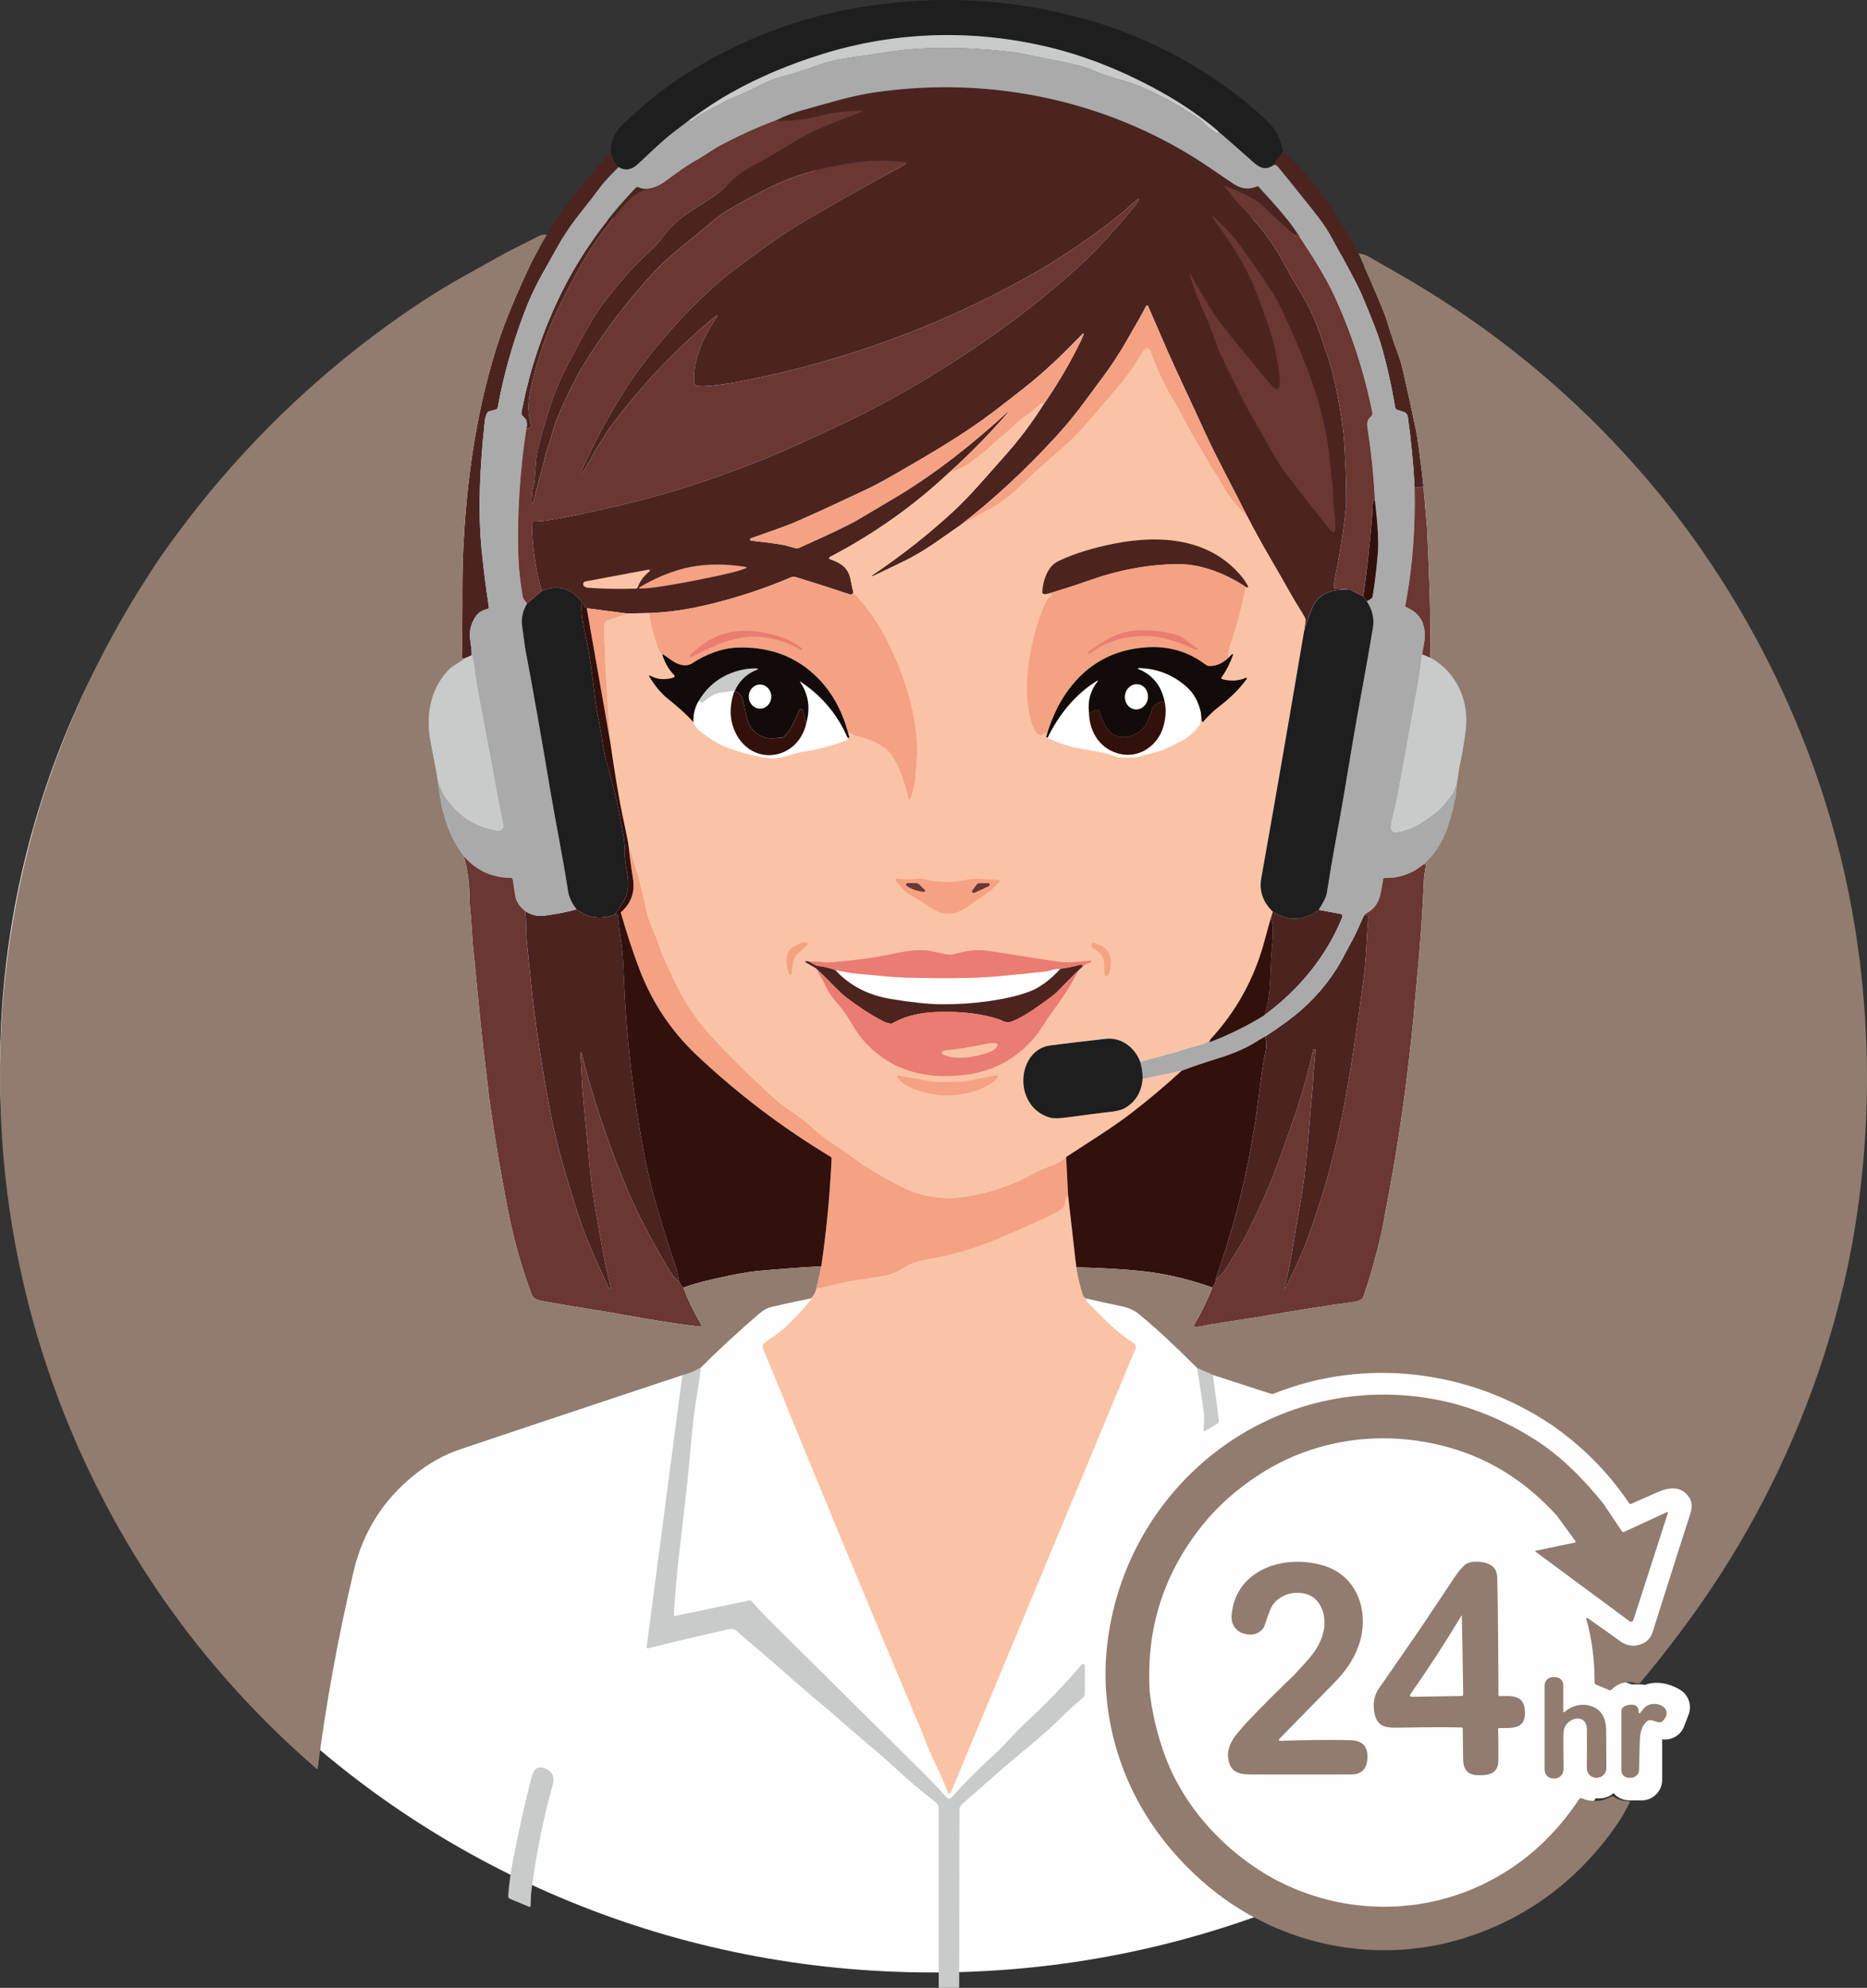 <?xml version="1.0" encoding="UTF-8" standalone="no"?>
<svg
   clip-rule="evenodd"
   fill-rule="evenodd"
   image-rendering="optimizeQuality"
   shape-rendering="geometricPrecision"
   text-rendering="geometricPrecision"
   version="1.1"
   viewBox="0 0 2280.246 2426.888"
   id="svg65"
   sodipodi:docname="StundenAssistenz.de_Symbollogo.svg"
   inkscape:version="1.4.2 (f4327f4, 2025-05-13)"
   width="603.315mm"
   height="642.114mm"
   xmlns:inkscape="http://www.inkscape.org/namespaces/inkscape"
   xmlns:sodipodi="http://sodipodi.sourceforge.net/DTD/sodipodi-0.dtd"
   xmlns="http://www.w3.org/2000/svg"
   xmlns:svg="http://www.w3.org/2000/svg">
  <rect x="0" y="0" width="2280.246" height="2426.888" fill="#333333" stroke="none"/>
  <defs
     id="defs65" />
  <sodipodi:namedview
     id="namedview65"
     pagecolor="#ffffff"
     bordercolor="#000000"
     borderopacity="0.25"
     inkscape:showpageshadow="2"
     inkscape:pageopacity="0.0"
     inkscape:pagecheckerboard="0"
     inkscape:deskcolor="#d1d1d1"
     inkscape:zoom="0.19698435"
     inkscape:cx="1528.0402"
     inkscape:cy="1129.5314"
     inkscape:window-width="1920"
     inkscape:window-height="974"
     inkscape:window-x="-11"
     inkscape:window-y="-11"
     inkscape:window-maximized="1"
     inkscape:current-layer="svg65"
     inkscape:document-units="mm" />
  <rect
     width="100%"
     height="100%"
     fill="none"
     id="rect1"
     x="0"
     y="0" />
  <path
     d="m 1138.904,199.568 c 628.99,0 1138.9,494.4 1138.9,1104.3 0,284.75 -111.18,544.3 -293.71,740.13 0,0.72 0.03,1.45 0.03,2.17 0,2.47 -0.04,4.93 -0.09,7.39 1.05,0.26 2.11,0.56 3.17,0.89 1.85,0.57 3.67,1.24 5.45,1.99 h 10.91 c 1.86,0 3.67,0.21 5.41,0.6 0.57,-0.21 1.15,-0.41 1.73,-0.59 4.15,-1.3 8.33,-1.95 12.56,-1.95 4.94,0 10,0.81 15.16,2.41 4.71,1.46 9.22,3.5 13.54,6.12 10.98,6.66 15.02,20.51 9.74,31.96 l -4.91,12.8 c -4.26,11.08 -15.51,17.36 -26.71,15.72 l -0.02,1.67 v 47.79 c 0,13.84 -11.15,25.07 -24.91,25.07 h -15.41 c -7.66,0 -14.51,-3.48 -19.08,-8.95 -4.42,4.04 -10.29,6.5 -16.73,6.5 h -5.33 c -50.72,99.62 -150.56,167.38 -265.46,167.38 -46.18,0 -89.92,-10.96 -129.03,-30.52 -128.64,48.86 -268.67,75.7 -415.18,75.7 -628.98,0 -1138.9,-494.4 -1138.9,-1104.3 C 0.034,693.948 509.924,199.548 1138.934,199.548 Z"
     fill="#fefefe"
     id="path1" />
  <g
     fill="#ffffff"
     fill-rule="nonzero"
     id="g3"
     transform="translate(-138.696,-128.432)">
    <path
       d="m 1173.9,1029.1 c 0.26,1.69 -0.3,2.79 -1.69,3.32 -16.27,6.19 -32.51,10.56 -48.69,13.13 -11.6,1.82 -17.03,3.77 -26.79,6.7 -11.26,3.37 -22.38,2.08 -34.11,-0.55 -15.85,-3.57 -29.61,-7.87 -41.26,-12.89 -10.57,-4.56 -19.51,-11.13 -28.79,-18.72 -3.66,-3.01 -5.95,-6.31 -6.88,-9.91 -0.39,-9.81 1.77,-18.47 6.46,-25.99 2.44,1.93 4.31,2.35 5.62,1.24 8.01,-6.85 14.69,-10.59 20.04,-11.2 5.98,-0.69 12,-1.54 18.06,-2.56 -6.73,18.86 -6.33,35.99 1.21,51.38 20.67,42.21 76.35,33.27 86.34,-11.47 5.38,-18.74 2.77,-35.7 -7.83,-50.88 -0.03,-0.04 -0.05,-0.08 -0.05,-0.13 0,-0.1 0.08,-0.19 0.19,-0.19 0.05,0 0.1,0.02 0.13,0.05 26.14,16.94 45.49,39.84 58.05,68.68 z"
       id="path2" />
    <path
       d="m 1924.7,2132.6 1.03,64.33 v -0.01 c 0.02,1.15 -0.88,2.1 -2.02,2.12 l -60.81,1 -1.08,-0.29 c -0.68,-0.18 -1.15,-0.8 -1.15,-1.5 0,-0.32 0.1,-0.63 0.28,-0.9 21.85,-31.11 42.87,-63.47 63.06,-97.07 z"
       id="path3" />
  </g>
  <g
     fill="#4b2420"
     fill-rule="nonzero"
     id="g10"
     transform="translate(-138.696,-128.432)">
    <path
       d="m 1722.8,412.8 c -0.35,0.4 -0.47,0.84 -0.34,1.32 0.09,0.28 0.09,0.6 0.01,0.89 -0.24,0.89 -1.16,1.41 -2.06,1.17 -0.3,-0.08 -0.58,-0.24 -0.79,-0.47 -9.58,-9.76 -19.83,-17.7 -30.33,-27.85 -8.17,-7.93 -12.86,-12.27 -14.05,-13.02 -11.97,-7.49 -25.42,-13.85 -40.36,-19.09 -0.05,-0.02 -0.1,-0.02 -0.16,-0.02 -0.29,0 -0.53,0.24 -0.53,0.53 0,0.11 0.04,0.22 0.1,0.31 5.9,6.75 14.53,18.45 24.07,28.05 21.04,21.25 35.43,40.76 50.36,68.76 5.29,9.93 11.72,21.07 19.3,33.43 14.82,24.18 21.33,44.11 31.4,74.32 3.92,11.79 6.88,22.19 8.88,31.19 7.15,31.94 11.35,59.75 12.6,83.44 2,37.79 2.57,61.5 1.69,71.13 -1.74,18.84 -4.83,40.91 -9.28,66.2 -2.03,11.6 -5.01,21.04 -5.22,31.72 v 0.03 c 0,1.09 0.84,1.98 1.93,2.05 l 17.29,1.32 c -20.38,-0.24 -37.81,2.85 -46.19,23.02 -3.81,9.17 -7.11,18.58 -9.89,28.21 l 1.95,-12.55 c 0.22,-1.38 -0.02,-2.83 -0.7,-4.08 -5,-9.36 -11.25,-18.22 -16.57,-27.84 -15.74,-28.42 -37.09,-62.9 -53.94,-96.17 -17.74,-35.59 -36.99,-70.39 -51.04,-101.32 -16.24,-35.78 -34.59,-73.45 -49.46,-107.83 -13.59,-31.37 -20.47,-47.23 -20.64,-47.56 -0.07,-0.12 -0.15,-0.23 -0.24,-0.33 -0.51,-0.52 -1.34,-0.52 -1.85,-0.02 -0.1,0.1 -0.17,0.21 -0.24,0.33 -4.15,8.1 -12.23,22.48 -24.25,43.15 -9.18,15.77 -18.17,29.58 -27,41.44 -25.1,33.69 -35.7,49.56 -59.16,75.14 -37.54,40.93 -76.6,77.04 -117.19,108.33 -21.46,14.71 -41.47,30.27 -65.67,42.26 -11.14,5.52 -24.91,12.14 -41.31,19.85 -0.01,0.01 -0.02,0.01 -0.03,0.01 -0.02,0 -0.04,-0.01 -0.05,-0.03 l -0.32,-0.58 c -0.05,-0.08 -0.07,-0.17 -0.07,-0.26 0,-0.17 0.09,-0.33 0.23,-0.42 35.87,-24.01 69.3,-50.36 100.29,-79.06 19.9,-18.43 37.75,-39.94 60.87,-65.73 17.81,-19.86 33.83,-41.04 48.06,-63.54 17.29,-24.78 32.55,-50.74 45.77,-77.88 1.35,-2.79 2.52,-5.52 3.51,-8.17 0.03,-0.07 0.04,-0.15 0.04,-0.23 0,-0.38 -0.31,-0.69 -0.69,-0.69 -0.18,0 -0.36,0.07 -0.49,0.2 -23.1,23.86 -45.14,45.5 -71.55,66.25 -18.14,14.27 -31.12,24.34 -38.94,30.21 -35.14,26.44 -74.06,49.27 -113.1,71.79 -16.98,9.81 -29.62,16.67 -37.91,20.59 -40.88,19.39 -71.73,33.53 -92.54,42.44 -5.85,2.51 -22.93,8.69 -51.23,18.53 -0.57,0.22 -0.95,0.77 -0.95,1.38 0,0.75 0.56,1.38 1.3,1.47 13.48,1.49 24.44,2.86 32.87,4.11 8.49,1.24 13.13,2.82 21.35,5.06 1.32,0.36 2.75,0.25 4.03,-0.3 36.24,-16.16 59.87,-27.41 70.89,-33.76 2.58,-1.49 18.38,-10.85 47.38,-28.08 49.78,-29.58 95.96,-66.86 138.65,-105.88 0.01,0 0.03,0.01 0.03,0.03 0,0.03 0.01,0.09 0.03,0.16 0.05,0.19 0.01,0.39 -0.1,0.52 -22.38,26.03 -46.51,50.75 -72.4,74.16 -43.53,41.07 -92.4,75.73 -146.58,103.95 -0.18,0.09 -0.32,0.21 -0.44,0.35 -0.51,0.6 -0.42,1.51 0.2,2.02 0.14,0.12 0.3,0.21 0.48,0.27 12.85,4.42 22.29,10.14 25.13,24.99 1.19,6.2 2.32,11.52 3.37,15.95 -1.32,1.93 -2.74,2.65 -4.27,2.14 -19.74,-6.64 -41.84,-13.73 -66.3,-21.25 -0.78,-0.24 -1.59,-0.37 -2.4,-0.37 -1.1,0 -2.18,0.23 -3.18,0.66 -31.51,13.52 -64.72,24.51 -99.63,32.98 -26.26,6.38 -50.94,9.95 -74.06,10.7 l -26.23,0.53 -49.7,-6.46 c -1.28,-0.4 -3.28,-2.92 -5.98,-7.54 -12.78,-17.08 -29.11,-21.57 -49.01,-13.45 -7.51,-27 -11.52,-54.63 -12.05,-82.89 v -0.03 c 0,-1.08 0.87,-1.95 1.95,-1.95 7.15,-0.09 14.34,-0.77 21.56,-2.06 35.63,-6.34 72.83,-14.52 111.6,-24.52 28.58,-7.36 57.69,-16.27 87.34,-26.73 34.13,-12.04 62.53,-23.07 85.18,-33.09 30.34,-13.43 57.1,-25.76 80.3,-36.99 50.25,-24.34 101.03,-53.74 152.33,-88.19 39.28,-26.36 75.86,-54.24 109.73,-83.63 18.3,-15.89 33.11,-29.95 44.45,-42.18 14.57,-15.68 28.1,-30.99 40.6,-45.93 1.7,-2.04 3.88,-5.11 6.51,-9.23 0.07,-0.11 0.1,-0.25 0.1,-0.38 0,-0.41 -0.33,-0.74 -0.74,-0.74 -0.14,0 -0.28,0.04 -0.39,0.11 -7.07,5.01 -15.05,13.18 -23.28,19.69 -36.72,29.16 -74.1,54.34 -112.15,75.56 -107,59.6 -221.76,101.65 -344.28,126.15 -20.77,4.17 -37.96,6.48 -51.57,6.96 -2.37,0.09 -4.85,-0.11 -7.43,-0.58 -2.11,-0.4 -3.65,-2.21 -3.72,-4.35 -1.03,-29.92 12.34,-56.79 28.73,-80.62 0.1,-0.12 0.15,-0.28 0.15,-0.44 0,-0.39 -0.32,-0.71 -0.71,-0.71 -0.17,0 -0.34,0.06 -0.47,0.18 -49.04,40.16 -92.56,85.98 -130.58,137.46 -1.99,2.71 -3.88,5.62 -5.69,8.73 -4.43,7.57 -9.39,13.89 -13.76,22.12 -5.08,9.61 -10.13,18.26 -15.16,25.94 -0.12,0.2 -0.34,0.32 -0.58,0.32 -0.11,0 -0.22,-0.03 -0.32,-0.08 l -0.11,-0.05 c -0.25,-0.14 -0.41,-0.4 -0.41,-0.69 0,-0.11 0.02,-0.21 0.06,-0.31 16.96,-39.12 37.61,-77.04 61.95,-113.76 14.76,-22.3 37.38,-49.4 54.02,-67.81 18.07,-20.02 37.66,-39.08 58.79,-57.18 5.92,-5.08 23.91,-18.51 53.97,-40.28 16.1,-11.67 34.98,-23.79 56.63,-36.36 36.91,-21.43 71.97,-41.07 105.19,-58.92 3.34,-1.79 5.77,-3.22 7.3,-4.27 0.11,-0.07 0.21,-0.18 0.28,-0.3 0.3,-0.48 0.17,-1.11 -0.3,-1.4 -0.12,-0.08 -0.27,-0.13 -0.41,-0.14 -24.18,-2.85 -47.57,-2.32 -70.2,1.58 -36.91,6.38 -65.86,14.32 -97.62,30.16 -15.82,7.87 -31.76,16.52 -47.82,25.94 -6.31,3.71 -12.25,7.88 -17.82,12.52 -16.12,13.43 -28.97,24.02 -38.57,31.77 -14.9,12.04 -27.15,23.27 -36.72,33.69 -32.59,35.4 -61.1,73.12 -85.55,113.15 -11.26,18.45 -22.04,42.55 -29.9,60.37 -3.09,7.05 -6.3,16.77 -9.62,29.16 -1.61,6.06 -4.64,13.23 -5.62,17.43 -2.88,12.18 -6.82,27.15 -11.81,44.92 -0.65,2.35 -1.25,4.94 -1.79,7.75 -0.86,4.43 -1.6,7.05 -2.22,7.86 -0.07,0.09 -0.16,0.16 -0.25,0.21 -0.39,0.21 -0.86,0.07 -1.06,-0.3 -0.05,-0.1 -0.08,-0.21 -0.09,-0.33 -0.39,-8.12 0.41,-15.47 2.4,-22.04 0.28,-0.91 0.47,-1.8 0.59,-2.69 1.6,-12.54 1.31,-28.12 4.47,-41.25 3.69,-15.41 8.89,-33.45 15.61,-54.12 5.03,-15.43 11.4,-30.54 19.11,-45.32 19.27,-36.86 32.9,-64.22 55.55,-91.56 7.08,-8.56 11.12,-13.44 12.1,-14.63 11.84,-14.34 26.44,-28.1 38.89,-39.89 7.07,-6.7 11.39,-13.68 16.37,-19.77 11.92,-14.53 28.05,-24.07 49.27,-37.83 7.44,-4.82 12.82,-8.69 16.16,-11.63 9.33,-8.23 20.93,-20.48 31.98,-26.55 24.06,-13.22 43.53,-24.45 58.4,-33.69 26.1,-16.24 53.52,-25.28 82.49,-36.67 0.25,-0.07 0.43,-0.3 0.43,-0.56 0,-0.32 -0.26,-0.58 -0.58,-0.58 -0.03,0 -0.06,0 -0.09,0.01 -10.97,0.39 -21.45,1.1 -31.45,2.14 -2.5,0.25 -11.57,2.18 -27.21,5.8 -15.2,3.52 -30.95,4.97 -47.24,4.35 11.53,-5.69 22.74,-10.01 33.64,-12.94 29.61,-8.01 57.87,-17.27 88.45,-21.7 144.18,-20.96 291.5,11.39 410.98,93.7 13.71,9.46 22.97,15.7 27.79,18.74 9.03,5.71 18.23,6.51 27.6,2.4 0.19,-0.09 0.41,-0.13 0.62,-0.13 0.43,0 0.84,0.18 1.12,0.5 13.05,14.68 33.17,35.33 47.11,56.39 z"
       id="path4" />
    <path
       d="m 1797.8,437.69 c 9.39,20.49 18.3,40.91 26.73,61.24 4.62,11.14 7.29,18.03 8.01,20.67 2.46,8.95 7.59,24.24 15.4,45.87 1.16,3.2 2.7,8.86 4.61,16.98 2.94,12.39 7.99,35.34 15.16,68.84 2.3,10.79 5.5,34.55 9.6,71.26 l -10.94,1.53 c -1.41,-29.11 -4.19,-58.12 -8.36,-87.05 -0.37,-2.61 -2.2,-4.79 -4.72,-5.59 l -8.07,-2.61 c -1.35,-0.44 -2.33,-1.59 -2.56,-2.98 -5.08,-29.56 -11.1,-55.95 -18.06,-79.17 -3.18,-10.6 -10.95,-30.5 -23.31,-59.71 -3.71,-8.81 -16.52,-32.99 -38.44,-72.55 -4.4,-7.96 -12,-18.48 -19.03,-27.31 -22.99,-28.93 -37.93,-47.46 -44.82,-55.6 -1.56,-1.83 -3.44,-2.23 -5.62,-1.21 l 12.44,-17.48 c 18.98,16.56 36.67,36.86 53.07,60.9 13.25,19.46 25.57,39.5 36.96,60.14 0.88,1.6 1.52,2.88 1.92,3.85 z"
       id="path5" />
    <path
       d="m 884.56,314.04 c 1.85,7.29 5.1,13.38 9.75,18.27 -10.56,10.56 -17.35,17.83 -20.35,21.8 -11.25,14.83 -19.75,25.83 -25.49,32.98 -10.02,12.46 -17.96,23.81 -23.83,34.03 -7.43,12.95 -15.72,27.66 -24.86,44.13 -8.16,14.69 -15.2,29.98 -21.14,45.85 -14.73,39.33 -25.41,77.66 -32.03,114.97 -0.18,1.08 -0.98,1.99 -2.06,2.29 l -8.43,2.33 c -1.13,0.33 -2.06,1.11 -2.54,2.15 -1.47,3.08 -2.38,6.21 -2.71,9.37 -5.93,55.36 -9.02,109.28 -3.48,161.9 2.44,23.36 5.26,45.28 8.46,65.78 0.13,0.81 -0.37,1.6 -1.17,1.81 -6.95,1.82 -11.4,4.12 -15.28,9.92 -5.82,8.74 -7.93,18.23 -6.33,28.47 1.27,8.17 1.87,14.31 1.82,18.4 l -7.62,3.3 -2.19,0.55 c -0.16,0.04 -0.33,0.07 -0.5,0.07 -1.06,0 -1.92,-0.86 -1.92,-1.92 v -0.04 c 0.56,-24.1 0.81,-44.99 0.74,-62.67 -0.12,-26.59 0.14,-47.33 0.79,-62.22 3.69,-85.08 15.11,-170.92 40.97,-253.2 10.73,-34.17 28.55,-74.29 42.05,-102.5 4.1,-8.54 10.57,-20.12 19.43,-34.72 17.65,-29.49 38.03,-56.98 61.14,-82.47 5.62,-6.17 11.22,-12.38 16.79,-18.64 z"
       id="path6" />
    <path
       d="m 929.96,359.07 c -10.81,2.99 -20.53,9.61 -29.16,19.85 -17.96,21.32 -32.36,40.56 -43.18,57.71 -9.42,14.94 -20.9,35.96 -34.43,63.06 -16.96,33.97 -29.36,69.93 -37.2,107.85 -2.86,13.78 -2.4,26.96 1.4,39.55 0.14,0.5 0.14,1.01 -0.01,1.48 -0.61,2.14 -2.55,3.11 -5.82,2.92 0.63,-2.97 0.69,-5.96 0.16,-8.96 -0.14,-0.79 -0.49,-1.53 -1.03,-2.14 l -3.98,-4.53 c -0.89,-1.05 -1.31,-2.36 -1.21,-3.67 0.01,-0.22 0.54,-2.9 1.58,-8.03 9.1,-45.36 23.81,-89.29 44.11,-131.79 23.41,-48.98 54.82,-93.93 94.22,-134.82 0.74,-0.73 1.8,-0.92 2.7,-0.51 3.74,1.62 7.69,2.3 11.85,2.04 z"
       id="path7" />
    <path
       d="m 889.23,1245.3 c 1.07,-0.67 1.99,-0.9 2.77,-0.69 0.91,0.23 1.43,0.96 1.56,2.19 1.04,11.65 2.52,23.64 4.46,35.96 0.93,5.96 1.76,18.01 2.48,36.17 2.94,74.52 11.49,148.58 25.68,222.17 8.49,43.92 23.86,92.04 38.91,137.38 0.83,2.51 1.83,7.33 3.01,14.45 -3.97,-2.28 -7.8,-6.52 -11.47,-12.71 -22.55,-37.84 -39.68,-70.69 -51.38,-98.55 -23.55,-56 -42.35,-111.92 -56.39,-167.78 -0.04,-0.31 -0.31,-0.55 -0.63,-0.55 -0.35,0 -0.64,0.29 -0.64,0.64 0,0.03 0,0.06 0.01,0.09 1.14,22.52 1.89,36.36 2.24,41.52 0.54,8.45 4.01,44.93 10.39,109.44 1.97,19.76 8.01,55.82 18.14,108.2 1.64,8.36 5.17,18.67 6.01,28.47 v 0.05 c 0,0.51 -0.41,0.92 -0.92,0.92 -0.34,0 -0.66,-0.19 -0.82,-0.5 -13.92,-30 -29.05,-62.88 -38.12,-91.69 -11.92,-37.88 -25.07,-79.54 -33.56,-123.59 -8.1,-42.06 -14.89,-84.62 -20.35,-127.68 -1.55,-12.2 -4.35,-38.84 -8.41,-79.94 -0.53,-5.38 -0.84,-11.78 -0.95,-19.22 -0.09,-6.24 -0.38,-12.65 -0.87,-19.25 7.14,4.85 15.05,6.69 23.73,5.51 15.27,-2.06 28.2,-4.66 38.78,-7.8 13.53,10.48 28.99,12.73 46.37,6.78 z"
       id="path8" />
    <path
       d="m 1749.2,1239.2 26.94,5.06 c 1.31,0.25 2.25,1.39 2.25,2.72 0,0.35 -0.07,0.7 -0.2,1.02 -19.19,47.61 -52.78,88.63 -95.04,119.69 8.25,-24.25 6.35,-51.33 8.65,-77.59 1.45,-16.27 3.3,-27.92 -0.84,-41.6 l 2.14,-7.17 c 19.1,12.09 37.81,11.38 56.1,-2.14 z"
       id="path9" />
    <path
       d="m 1623.4,1690.5 c 9.51,-27.98 16.59,-50.24 21.25,-66.78 11.67,-41.53 20.99,-85.27 27.95,-131.21 2.95,-19.54 6.19,-54.68 12.05,-81.94 0.98,-4.57 0.74,-10.14 -0.74,-16.72 8.63,-5.59 17.57,-11.77 26.81,-18.53 24.48,-17.91 44.7,-39.41 60.64,-64.51 3.41,-5.36 10.55,-18.44 21.41,-39.23 4.24,-8.09 7.57,-16.71 11.52,-24.99 1.49,-0.81 2.91,-1.14 4.24,-1 0.78,0.09 1.38,0.76 1.38,1.55 0,0.05 0,0.09 -0.01,0.14 -2.08,26.49 -2.4,52.15 -6.14,79.22 -12.97,93.78 -24.31,178.98 -51.17,264.19 -2.46,7.8 -6.54,20.1 -12.23,36.88 -9.73,28.63 -19.25,48.27 -32.27,74.5 -0.05,0.14 -0.18,0.24 -0.33,0.24 -0.19,0 -0.35,-0.15 -0.35,-0.35 0,-0.04 0.01,-0.07 0.02,-0.11 1.58,-7.01 3.18,-14.01 4.8,-20.98 1.34,-5.84 6.85,-37.7 16.56,-95.6 3.06,-18.28 6.27,-48.21 9.65,-89.79 1.3,-16.08 1.99,-24.45 2.06,-25.1 1.41,-14.69 2.11,-23.07 2.11,-25.12 0,-11.47 2.72,-23.65 2.56,-35.01 v -0.01 c 0,-0.68 -0.56,-1.24 -1.24,-1.24 -0.59,0 -1.09,0.41 -1.21,0.99 -6.15,27.45 -13.51,53.74 -22.09,78.86 -14.82,43.27 -25.51,72.55 -32.08,87.84 -7.17,16.7 -16.54,36.76 -28.1,60.19 -2.11,4.25 -9.78,17 -23.02,38.25 -4.18,6.71 -8.85,11.84 -14,15.37 z"
       id="path10" />
  </g>
  <g
     fill="#fbc3a5"
     fill-rule="nonzero"
     id="g12"
     transform="translate(-138.696,-128.432)">
    <path
       d="m 1662,758.77 c 16.85,33.27 38.2,67.75 53.94,96.17 5.32,9.62 11.57,18.48 16.56,27.81 0.69,1.28 0.94,2.73 0.71,4.15 l -1.95,12.52 c -16.93,100.38 -34.31,200.67 -52.15,300.89 -2.81,15.77 1.85,29.46 14,41.07 l -2.14,7.17 c -2.72,9.39 -5.33,18.77 -7.83,28.16 -12.23,46.03 -34.47,86.43 -66.7,121.19 -0.02,0.44 -0.4,1.01 -1.16,1.71 -2.58,1.78 -4.68,2.87 -6.3,3.27 -8.82,2.27 -17.58,4.79 -26.26,7.57 -8.84,2.83 -17.41,5.28 -25.7,7.36 -8.65,2.14 -17.24,4.48 -25.78,7.01 -6.54,-17.45 -22.99,-30.24 -42.21,-28.08 -28.16,3.16 -50.73,5.86 -67.73,8.09 -23.62,3.08 -35.54,27.52 -32.37,50.09 2.58,18.38 14.32,32.93 32.19,38.04 4.02,1.16 11.08,1.05 21.17,-0.34 24.32,-3.36 40.91,-5.48 49.75,-6.38 8.95,-0.91 15.22,-2.28 18.82,-4.11 14.1,-7.12 22.15,-20.54 23.23,-36.33 l 47.85,-10.18 c -19.97,18.24 -40.2,35.28 -60.69,51.12 -10.77,8.33 -24.02,17.61 -39.73,27.84 -13.73,8.95 -27.3,17.75 -40.71,26.42 -6.05,4.83 -11.09,7.99 -15.13,9.47 -10.63,3.88 -18.91,7.47 -24.83,10.76 -25.35,14.08 -52.63,23.42 -81.86,28.02 -23.52,3.73 -45.97,1.52 -67.36,-6.62 -6.94,-2.64 -18.55,-8.57 -34.83,-17.8 -16.01,-9.07 -27.03,-16 -33.06,-20.8 -5.31,-4.24 -14.54,-10.7 -27.71,-19.4 -10.33,-6.82 -19.25,-13.74 -26.73,-20.77 -7.94,-7.46 -20.22,-15.98 -27.23,-20.7 -6.26,-4.22 -12.97,-9.59 -20.14,-16.11 -27.31,-24.75 -52.42,-49.6 -75.32,-74.56 -18.35,-20.01 -31.58,-40.76 -42.89,-64.06 -6.91,-14.18 -15.53,-31.64 -20.41,-46.85 -3.74,-11.63 -10.02,-23.31 -13.89,-36.01 -0.35,-1.19 -2.69,-11.54 -7.01,-31.03 -2.25,-10.07 -7.71,-28.8 -16.37,-56.18 -0.84,-5.06 -3.22,-16.67 -7.12,-34.83 -3.81,-17.66 -8.77,-47.35 -14.87,-89.06 -3.2,-42.39 -5.59,-84.79 -7.17,-127.18 -0.23,-5.92 -0.18,-11.51 0.16,-16.77 0.13,-2.04 1.47,-3.82 3.4,-4.51 l 24.54,-8.57 26.23,-0.53 c 1.99,13.04 5.49,26.95 10.52,41.73 1.48,4.32 3.36,7.1 5.64,8.33 3.16,10.55 8.07,19.1 14.71,25.65 0.09,0.09 0.19,0.21 0.26,0.33 0.54,0.86 0.29,2 -0.56,2.53 -0.13,0.08 -0.27,0.14 -0.42,0.19 -10.68,3.26 -20.25,2.44 -28.71,-2.45 -0.11,-0.06 -0.23,-0.09 -0.36,-0.09 -0.44,0 -0.79,0.35 -0.79,0.79 0,0.13 0.03,0.26 0.09,0.38 7.14,11.76 14.65,20.78 22.54,27.08 13.3,10.56 23.81,20.15 31.53,28.76 0.93,3.6 3.23,6.91 6.88,9.91 9.28,7.59 18.22,14.16 28.79,18.72 11.65,5.03 25.41,9.32 41.26,12.89 11.73,2.64 22.86,3.93 34.11,0.55 9.76,-2.93 15.19,-4.88 26.79,-6.7 16.19,-2.57 32.42,-6.94 48.69,-13.13 1.39,-0.53 1.95,-1.64 1.69,-3.32 2.34,0.83 2.75,-0.36 1.24,-3.56 l 1.13,-2.16 c 0.16,-0.31 0.49,-0.51 0.84,-0.51 0.27,0 0.54,0.12 0.72,0.32 1.65,1.88 3.12,2.96 4.4,3.24 14.71,3.24 36.38,10.81 45.29,23.99 10.81,16 15.92,34.35 20.54,53.36 0.03,0.15 0.1,0.3 0.2,0.43 0.37,0.47 1.06,0.55 1.54,0.17 0.13,-0.1 0.24,-0.23 0.31,-0.37 6.91,-14.28 6.84,-28.78 8.31,-47.92 0.72,-9.35 0.5,-19.87 -0.66,-31.56 -2.76,-28.23 -11.03,-58.68 -24.81,-91.35 -13.59,-32.18 -30.88,-59.22 -51.88,-81.12 -1.05,-4.43 -2.18,-9.75 -3.37,-15.95 -2.85,-14.84 -12.29,-20.56 -25.15,-24.99 -0.16,-0.05 -0.32,-0.14 -0.46,-0.26 -0.61,-0.52 -0.7,-1.42 -0.2,-2.02 0.12,-0.14 0.27,-0.26 0.43,-0.34 54.2,-28.23 103.06,-62.89 146.6,-103.96 8.26,-1.7 15.99,-5.16 23.2,-10.36 11.65,-8.4 19.54,-14.59 23.67,-18.56 10.55,-10.07 19.59,-16.53 29.45,-25.97 7.56,-7.24 14.24,-12.62 20.06,-16.13 0.49,-0.28 5.36,-4.37 14.61,-12.26 0.69,-0.58 1.45,-0.69 2.29,-0.32 0.35,0.16 0.61,0.71 0.76,1.66 -14.24,22.5 -30.26,43.68 -48.06,63.54 -23.12,25.78 -40.97,47.3 -60.87,65.73 -30.99,28.7 -64.41,55.06 -100.29,79.07 -0.14,0.09 -0.23,0.25 -0.23,0.42 0,0.09 0.03,0.18 0.07,0.26 l 0.31,0.58 c 0.01,0.02 0.03,0.03 0.05,0.03 0.01,0 0.02,0 0.03,-0.01 16.4,-7.72 30.17,-14.33 41.31,-19.85 24.2,-12 44.21,-27.55 65.67,-42.26 10.78,-5.54 20.33,-11.63 31.74,-17.51 14.52,-7.47 27.81,-16.96 39.89,-28.47 11.99,-11.48 17.99,-17.22 18.01,-17.24 1.55,-1.48 15.22,-13.57 41.02,-36.28 7.59,-6.68 17.05,-16.56 28.37,-29.63 11.71,-13.53 23.46,-27.25 35.28,-41.15 9.58,-11.28 18.07,-23.23 25.47,-35.83 2.2,-3.76 4.19,-6.73 5.98,-8.91 0.27,-0.32 0.54,-0.56 0.83,-0.76 1.8,-1.21 4.23,-0.75 5.44,1.04 0.2,0.3 0.36,0.62 0.47,0.96 7.42,21.44 16.7,41.39 27.85,59.87 5.54,9.21 11.12,19.37 16.74,30.48 6.51,12.89 17.93,30.16 26.89,47.01 2.69,5.08 5.82,9.89 9.39,14.42 0.97,1.23 1.78,2.52 2.44,3.89 8.71,17.58 20.46,33.18 35.26,46.78 z"
       id="path11" />
    <path
       d="m 1443.2,1587.4 10.07,88.29 c 1.7,11.72 4.41,23.07 8.12,34.03 0.9,2.66 2.22,3.37 4.72,4.17 -1.19,1.18 -1.34,2.22 -0.42,3.14 14.99,15.17 22.96,23.21 23.91,24.12 11.09,10.63 22.27,19.64 33.53,27.02 1.68,1.09 2.69,2.96 2.69,4.97 0,0.77 -0.15,1.54 -0.45,2.26 l -225.38,541.62 c -0.31,0.74 -1.04,1.23 -1.85,1.23 -0.86,0 -1.62,-0.55 -1.9,-1.36 -6.75,-20.14 -17.85,-38.1 -25.76,-59.16 -2.18,-5.84 -5.13,-13.16 -8.86,-21.99 -63.73,-150.98 -127.45,-304.82 -191.16,-461.52 -0.25,-0.63 -0.38,-1.29 -0.38,-1.97 0,-1.64 0.77,-3.18 2.07,-4.18 9.12,-7.01 19.06,-12.63 27.39,-20.77 9.91,-9.65 19.61,-20.04 29.08,-31.16 0.13,-0.17 0.23,-0.39 0.29,-0.61 0.2,-0.89 -0.09,-1.46 -0.87,-1.68 3.44,-1.69 6.03,-5.72 7.75,-12.1 6.92,-1.04 13.71,-2.43 20.35,-4.17 9.82,-2.57 16.55,-4.1 20.17,-4.61 12.22,-1.74 27.3,-4.17 45.24,-7.3 5.69,-1 12.62,-4.01 20.77,-9.02 8.67,-5.35 19.69,-8.91 26.78,-10.04 29.88,-4.85 58.61,-13.02 86.18,-24.52 28.75,-11.99 53.32,-23.02 73.69,-33.09 3.74,-1.86 6.77,-4.1 9.07,-6.72 0.58,-0.69 0.96,-1.53 1.08,-2.43 0.54,-4.43 1.9,-8.58 4.06,-12.44 z"
       id="path12" />
  </g>
  <path
     d="m 1487.504,159.828 c 14.68,12.6 29.19,25.35 43.55,38.23 7.17,6.43 14.69,10.12 23.7,3.8 2.18,-1.02 4.05,-0.61 5.62,1.21 6.89,8.14 21.83,26.67 44.82,55.6 7.04,8.83 14.63,19.35 19.03,27.31 21.92,39.56 34.73,63.75 38.44,72.55 12.36,29.21 20.12,49.12 23.31,59.71 6.96,23.22 12.98,49.62 18.06,79.2 0.23,1.37 1.21,2.51 2.53,2.94 l 8.09,2.62 c 2.51,0.8 4.35,2.98 4.72,5.59 4.17,28.93 6.95,57.95 8.36,87.05 1.11,47.96 -2.16,96.46 -11.39,143.63 -0.02,0.1 -0.03,0.2 -0.03,0.29 0,0.66 0.39,1.26 1,1.52 17.24,7.35 24.77,20.8 22.59,40.36 -0.44,4.01 -1.46,9.87 -3.06,17.58 -0.9,10.02 -2.62,22.28 -5.17,36.78 -10.84,61.25 -19.1,106.69 -24.76,136.3 -0.84,4.43 -2.9,13.42 -6.17,26.97 -1.18,4.83 -1.78,8.77 -1.82,11.81 v 0.23 c 0.09,2.69 2.34,4.8 5.02,4.71 0.07,0 0.14,-0.01 0.21,-0.01 18.37,-1.34 34.58,-12.42 51.03,-25.39 7.54,-5.93 12.02,-13.68 18.64,-21.51 0.2,-0.23 0.37,-0.5 0.47,-0.78 l 5.33,-13.59 -1.95,18.85 c -7.04,32.06 -14.03,59.21 -39.12,81.86 -13.71,11.46 -29.54,16.98 -47.48,16.56 -0.86,0 -1.58,0.58 -1.72,1.39 -3.21,17.64 -2.97,32.48 -20.9,42.05 -0.55,0.28 -1.48,1.24 -2.82,2.87 -3.95,8.28 -7.28,16.9 -11.52,24.99 -10.86,20.79 -18,33.87 -21.41,39.23 -15.94,25.1 -36.15,46.6 -60.64,64.51 -9.24,6.77 -18.18,12.94 -26.81,18.53 -2.64,1.41 -6.82,3.88 -12.55,7.43 -11.65,7.21 -26.29,13.53 -43.92,18.98 -16.03,4.94 -31.19,10.06 -45.48,15.37 l -47.85,10.18 c 0.28,-6.75 -0.67,-13.74 -2.85,-20.98 8.54,-2.53 17.14,-4.87 25.78,-7.01 8.3,-2.07 16.86,-4.53 25.7,-7.36 8.68,-2.78 17.43,-5.3 26.26,-7.57 1.62,-0.4 3.72,-1.49 6.3,-3.27 0.25,0.62 0.57,0.96 0.98,1.03 0.93,0.18 1.38,0.04 1.34,-0.4 23.04,-8.95 44.9,-19.78 65.57,-32.51 42.26,-31.06 75.85,-72.08 95.04,-119.69 0.13,-0.32 0.2,-0.67 0.2,-1.02 0,-1.33 -0.95,-2.47 -2.25,-2.72 l -26.94,-5.06 c 5.99,-9.3 9.35,-16.29 10.07,-20.99 3.66,-23.5 7.14,-44.08 10.44,-61.74 8.99,-48.17 12.73,-72.79 22.15,-128.31 6.22,-36.88 16.13,-87.71 23.62,-133.43 1.85,-11.25 -0.69,-22.05 -7.59,-32.4 4.41,-1.88 6.79,-3.79 7.14,-5.72 2.5,-14.03 4.67,-31.89 6.51,-53.6 1.05,-12.58 -0.11,-33.63 -3.51,-63.14 -1.51,-30.3 -4.61,-60.42 -9.28,-90.35 -0.83,-5.33 0.58,-9.47 4.22,-12.42 1.51,-1.2 2.23,-3.17 1.85,-5.09 -9.88,-49.21 -25.34,-96.66 -46.38,-142.34 -11.89,-25.73 -29.29,-52.1 -45.64,-76.93 -13.95,-21.06 -34.06,-41.71 -47.11,-56.39 -0.28,-0.32 -0.69,-0.5 -1.12,-0.5 -0.21,0 -0.42,0.05 -0.62,0.13 -9.37,4.11 -18.57,3.31 -27.6,-2.4 -4.82,-3.04 -14.08,-9.29 -27.79,-18.74 -119.48,-82.31 -266.8,-114.66 -410.98,-93.7 -30.58,4.43 -58.84,13.68 -88.45,21.7 -10.9,2.94 -22.11,7.25 -33.64,12.94 -22.22,8.31 -44.42,18.39 -66.62,30.24 -11.07,5.91 -20.3,13.1 -30.98,18.93 -12.05,6.56 -22.7,14.98 -38.02,25.97 -6.05,4.32 -12.7,7.02 -19.96,8.09 -4.17,0.26 -8.13,-0.42 -11.89,-2.06 -0.86,-0.4 -1.93,-0.2 -2.64,0.5 -39.42,40.92 -70.84,85.87 -94.25,134.85 -20.3,42.5 -35,86.43 -44.11,131.79 -1.04,5.13 -1.56,7.83 -1.58,8.09 -0.1,1.26 0.32,2.56 1.17,3.57 l 4.02,4.58 c 0.53,0.6 0.89,1.34 1.03,2.14 0.53,3.01 0.47,5.99 -0.16,8.96 -8.19,54.19 -11.43,106.69 -9.73,157.5 0.44,13.43 2.21,29.48 5.32,48.17 0.23,1.44 1.99,4.11 5.3,8.01 -5.24,8.7 -7.28,17.63 -6.12,26.79 2.13,16.84 3.56,27.17 4.3,31 8.07,42.18 18.41,100.72 31.03,175.61 5.88,34.98 14.87,78.7 20.8,117.79 1.11,7.33 4.57,14.71 10.39,22.15 -10.58,3.15 -23.51,5.75 -38.78,7.8 -8.68,1.18 -16.59,-0.66 -23.73,-5.51 -7.07,-5.38 -11.18,-11.57 -12.34,-18.59 -1.12,-6.8 -2.13,-13.38 -3.01,-19.75 -0.17,-1.36 -1.34,-2.4 -2.75,-2.43 -22.88,-0.09 -41.93,-8.93 -57.15,-26.52 -10.79,-14.45 -18.6,-30.43 -23.41,-47.96 -2.37,-8.19 -3.82,-14.03 -4.35,-17.51 -1.97,-12.99 -3.97,-26.16 -6.01,-39.52 2.04,13.36 5.62,23.98 10.76,31.87 15.17,23.32 36.51,37.34 64.01,42.05 3.24,0.54 6.35,-1.4 7.28,-4.52 0.14,-0.45 0.06,-1.35 -0.24,-2.7 -6.85,-31.64 -12.13,-64.35 -19.01,-100.16 -9.53,-49.51 -14.66,-77.86 -15.4,-85.05 -1,-9.61 -2.28,-16.79 -3.85,-21.54 0.05,-4.1 -0.55,-10.23 -1.82,-18.4 -1.6,-10.25 0.51,-19.74 6.33,-28.47 3.88,-5.8 8.33,-8.09 15.27,-9.91 0.81,-0.22 1.32,-1.01 1.19,-1.83 -3.2,-20.48 -6.02,-42.4 -8.46,-65.76 -5.54,-52.62 -2.45,-106.54 3.48,-161.9 0.33,-3.16 1.24,-6.29 2.72,-9.39 0.48,-1.03 1.4,-1.81 2.52,-2.13 l 8.42,-2.32 c 1.1,-0.31 1.9,-1.21 2.09,-2.32 6.62,-37.3 17.3,-75.61 32.03,-114.95 5.94,-15.87 12.99,-31.15 21.14,-45.85 9.14,-16.47 17.43,-31.18 24.86,-44.13 5.87,-10.23 13.81,-21.57 23.83,-34.03 5.75,-7.15 14.24,-18.15 25.49,-32.98 3.01,-3.97 9.79,-11.24 20.35,-21.8 7.79,4.76 15.6,3.54 23.44,-3.66 14.05,-12.94 27.55,-26.63 42.45,-38.17 6.77,-5.24 13.56,-10.43 20.38,-15.58 0.25,0.58 0.37,0.9 0.37,0.98 0.08,0.62 0.61,1.09 1.23,1.09 0.29,0 0.58,-0.1 0.8,-0.29 5.17,-4.34 8.8,-7.07 10.91,-8.2 16.89,-9.14 27.59,-14.83 32.11,-17.08 3.81,-1.9 7.66,-3.61 11.55,-5.14 15.08,-5.91 30.53,-14.63 40.86,-19.14 3.92,-1.7 11.09,-3.96 21.51,-6.78 9.28,-2.5 20.41,-6.09 33.4,-10.78 14.13,-5.11 28.17,-8.64 42.13,-10.57 21.85,-3.02 34.91,-4.92 39.2,-5.69 48.72,-8.73 102.9,-7.49 152.94,-2.14 21.83,2.35 40.73,7.88 61.51,11.2 3.15,0.51 13.03,2.79 29.66,6.83 10.44,2.56 18.56,7.44 28.63,10.73 17.66,5.8 30.48,8.44 44.53,14.47 25.12,10.81 49.01,23.97 71.68,39.47 0.64,0.44 1.36,1.06 2,1.77 5.3,5.98 11.52,11.13 18.67,15.47 0.24,0.14 0.51,0.22 0.79,0.22 0.47,0 0.92,-0.22 1.21,-0.58 0.33,-0.42 0.29,-1.24 -0.13,-2.45 z"
     fill="#aaaaaa"
     fill-rule="nonzero"
     id="path13" />
  <g
     fill="#1e1e1e"
     fill-rule="nonzero"
     id="g17"
     transform="translate(-138.696,-128.432)">
    <path
       d="m 1705.8,312.8 -12.44,17.48 c -9.02,6.33 -16.53,2.64 -23.7,-3.8 -14.36,-12.88 -28.88,-25.63 -43.55,-38.23 -22.58,-19.19 -49.05,-36.87 -79.41,-53.04 -42.83,-22.78 -85.45,-39.23 -127.84,-49.35 -91.72,-21.88 -186.1,-19.35 -276.4,8.75 -40.44,12.58 -77.52,28.32 -111.23,47.19 -14.38,8.03 -31.28,19.06 -50.7,33.09 -6.82,5.15 -13.61,10.34 -20.38,15.58 -14.9,11.55 -28.39,25.23 -42.45,38.17 -7.84,7.21 -15.65,8.43 -23.44,3.66 -4.66,-4.89 -7.91,-10.98 -9.75,-18.27 -0.19,-13.23 5.12,-24.88 15.95,-34.93 26.64,-24.73 50.27,-43.75 70.87,-57.05 68.26,-44.11 141.77,-72.52 220.51,-85.21 89.78,-14.48 177.8,-10.26 264.06,12.68 85.81,22.8 167.44,66.88 230.81,126.91 9.54,9.05 15.91,21.17 19.09,36.36 z"
       id="path14" />
    <path
       d="m 849.31,863.46 c -1.9,17.4 4.43,39.33 6.54,50.49 4.53,24.04 6.99,46.14 9.6,67.57 2.32,18.82 7.3,36.75 9.04,52.31 0.97,8.7 3.86,21.42 8.67,38.15 6.38,22.09 12.1,48.31 17.16,78.64 1.18,7.08 1.7,13.94 1.58,20.56 -0.32,19.03 9.25,36.33 -0.16,54.92 -2.25,4.43 -6.42,10.83 -12.52,19.19 -17.38,5.96 -32.84,3.7 -46.37,-6.78 -5.82,-7.43 -9.28,-14.82 -10.39,-22.15 -5.93,-39.1 -14.92,-82.81 -20.8,-117.79 -12.62,-74.89 -22.96,-133.43 -31.03,-175.61 -0.74,-3.83 -2.17,-14.17 -4.3,-31 -1.16,-9.16 0.88,-18.09 6.12,-26.79 l 17.85,-15.16 c 19.9,-8.12 36.23,-3.64 49.01,13.45 z"
       id="path15" />
    <path
       d="m 1787.4,848.2 16.37,8.33 4.19,5.85 c 6.91,10.35 9.44,21.15 7.59,32.4 -7.49,45.71 -17.4,96.54 -23.62,133.43 -9.41,55.52 -13.16,80.15 -22.15,128.31 -3.3,17.66 -6.78,38.24 -10.44,61.74 -0.72,4.69 -4.08,11.69 -10.07,20.99 -18.3,13.52 -37,14.23 -56.1,2.14 -12.15,-11.62 -16.81,-25.31 -14,-41.07 17.84,-100.22 35.22,-200.51 52.15,-300.89 2.78,-9.63 6.07,-19.03 9.89,-28.21 8.38,-20.17 25.81,-23.25 46.19,-23.02 z"
       id="path16" />
    <path
       d="m 1531.3,1424.8 c 2.18,7.24 3.13,14.24 2.85,20.98 -1.08,15.79 -9.12,29.21 -23.23,36.33 -3.6,1.83 -9.88,3.2 -18.82,4.11 -8.84,0.9 -25.42,3.02 -49.75,6.38 -10.09,1.39 -17.15,1.5 -21.17,0.34 -17.87,-5.11 -29.61,-19.67 -32.19,-38.04 -3.16,-22.57 8.75,-47.01 32.37,-50.09 17,-2.23 39.57,-4.93 67.73,-8.09 19.22,-2.16 35.67,10.62 42.21,28.08 z"
       id="path17" />
  </g>
  <g
     fill="#6a3732"
     fill-rule="nonzero"
     id="g23"
     transform="translate(-138.696,-128.432)">
    <path
       d="m 800.3,850.01 -17.85,15.16 c -3.3,-3.9 -5.07,-6.57 -5.3,-8.01 -3.11,-18.68 -4.89,-34.74 -5.32,-48.17 -1.7,-50.81 1.54,-103.31 9.73,-157.5 3.27,0.19 5.21,-0.79 5.83,-2.95 0.14,-0.44 0.14,-0.95 0.01,-1.41 -3.81,-12.61 -4.27,-25.8 -1.41,-39.58 7.84,-37.93 20.24,-73.88 37.2,-107.85 13.53,-27.1 25.01,-48.12 34.43,-63.06 10.83,-17.15 25.22,-36.39 43.18,-57.71 8.63,-10.25 18.35,-16.86 29.16,-19.85 7.26,-1.07 13.91,-3.77 19.96,-8.09 15.32,-10.99 25.97,-19.4 38.02,-25.97 10.68,-5.83 19.9,-13.02 30.98,-18.93 22.2,-11.85 44.41,-21.93 66.62,-30.24 16.29,0.62 32.04,-0.83 47.24,-4.35 15.64,-3.62 24.71,-5.55 27.21,-5.8 10,-1.04 20.48,-1.75 31.45,-2.14 0.03,0 0.06,-0.01 0.09,-0.01 0.32,0 0.58,0.26 0.58,0.58 0,0.26 -0.18,0.49 -0.43,0.56 -28.98,11.39 -56.39,20.43 -82.49,36.67 -14.87,9.24 -34.33,20.48 -58.4,33.69 -11.05,6.06 -22.65,18.32 -31.98,26.55 -3.34,2.94 -8.73,6.81 -16.16,11.63 -21.22,13.76 -37.36,23.31 -49.27,37.83 -4.98,6.09 -9.31,13.08 -16.37,19.77 -12.44,11.78 -27.05,25.55 -38.89,39.89 -0.98,1.2 -5.02,6.07 -12.1,14.63 -22.65,27.34 -36.28,54.7 -55.55,91.56 -7.72,14.78 -14.09,29.89 -19.11,45.32 -6.71,20.67 -11.92,38.71 -15.61,54.12 -3.16,13.13 -2.87,28.71 -4.48,41.31 -0.11,0.83 -0.3,1.72 -0.56,2.58 -2,6.61 -2.8,13.98 -2.42,22.1 0,0.11 0.03,0.23 0.09,0.33 0.2,0.37 0.67,0.51 1.06,0.3 0.1,-0.05 0.18,-0.12 0.25,-0.21 0.61,-0.81 1.35,-3.43 2.21,-7.86 0.55,-2.81 1.14,-5.4 1.79,-7.75 4.99,-17.77 8.93,-32.74 11.81,-44.92 0.98,-4.19 4.01,-11.36 5.62,-17.43 3.32,-12.39 6.53,-22.11 9.62,-29.16 7.86,-17.82 18.64,-41.92 29.9,-60.37 24.45,-40.04 52.96,-77.76 85.55,-113.15 9.58,-10.42 21.82,-21.65 36.72,-33.69 9.6,-7.75 22.45,-18.34 38.57,-31.77 5.57,-4.64 11.51,-8.81 17.82,-12.52 16.06,-9.42 32.01,-18.07 47.82,-25.94 31.77,-15.84 60.72,-23.78 97.62,-30.16 22.62,-3.9 46.01,-4.43 70.18,-1.58 0.16,0.02 0.3,0.07 0.42,0.14 0.47,0.29 0.6,0.92 0.3,1.4 -0.07,0.12 -0.17,0.22 -0.29,0.3 -1.52,1.05 -3.95,2.47 -7.29,4.26 -33.22,17.86 -68.28,37.5 -105.19,58.92 -21.65,12.57 -40.53,24.69 -56.63,36.36 -30.05,21.78 -48.04,35.2 -53.97,40.28 -21.13,18.1 -40.72,37.16 -58.79,57.18 -16.64,18.4 -39.26,45.5 -54.02,67.81 -24.34,36.72 -44.99,74.64 -61.95,113.76 -0.04,0.1 -0.06,0.2 -0.06,0.31 0,0.29 0.16,0.55 0.41,0.69 l 0.1,0.05 c 0.1,0.05 0.21,0.08 0.32,0.08 0.23,0 0.45,-0.12 0.58,-0.32 5.02,-7.68 10.08,-16.33 15.16,-25.94 4.38,-8.23 9.33,-14.55 13.76,-22.12 1.81,-3.11 3.71,-6.02 5.69,-8.73 38.02,-51.48 81.54,-97.3 130.58,-137.46 0.13,-0.11 0.3,-0.17 0.47,-0.17 0.39,0 0.71,0.32 0.71,0.71 0,0.16 -0.05,0.31 -0.15,0.44 -16.4,23.83 -29.77,50.7 -28.74,80.62 0.06,2.14 1.61,3.95 3.72,4.35 2.58,0.48 5.06,0.67 7.43,0.58 13.6,-0.47 30.79,-2.79 51.57,-6.96 122.52,-24.5 237.28,-66.55 344.28,-126.15 38.05,-21.21 75.44,-46.4 112.15,-75.56 8.23,-6.51 16.21,-14.68 23.28,-19.69 0.12,-0.07 0.26,-0.11 0.39,-0.11 0.41,0 0.74,0.33 0.74,0.74 0,0.13 -0.04,0.26 -0.1,0.38 -2.64,4.11 -4.81,7.19 -6.51,9.23 -12.5,14.94 -26.03,30.25 -40.6,45.93 -11.34,12.23 -26.15,26.29 -44.45,42.18 -33.87,29.39 -70.44,57.26 -109.73,83.63 -51.3,34.45 -102.08,63.84 -152.33,88.19 -23.2,11.23 -49.97,23.56 -80.3,36.99 -22.66,10.02 -51.05,21.05 -85.18,33.09 -29.65,10.46 -58.77,19.37 -87.34,26.73 -38.77,10 -75.97,18.17 -111.6,24.52 -7.22,1.28 -14.41,1.97 -21.57,2.06 -1.08,0 -1.95,0.87 -1.95,1.95 v 0.03 c 0.53,28.26 4.54,55.89 12.05,82.89 z"
       id="path18" />
    <path
       d="m 1722.8,412.8 c 16.35,24.83 33.75,51.2 45.64,76.93 21.04,45.68 36.5,93.12 46.37,142.31 0.39,1.94 -0.34,3.91 -1.87,5.13 -3.62,2.94 -5.02,7.07 -4.2,12.4 4.68,29.93 7.77,60.05 9.28,90.35 -1.69,-1.99 -2.61,-0.92 -2.77,3.19 -0.23,6.43 -0.61,12.86 -1.13,19.27 -2.55,31.02 -6.03,62.4 -10.44,94.15 l -16.37,-8.33 -17.29,-1.32 c -1.08,-0.07 -1.93,-0.97 -1.93,-2.05 v -0.03 c 0.21,-10.68 3.19,-20.11 5.22,-31.72 4.45,-25.29 7.54,-47.36 9.28,-66.2 0.88,-9.63 0.32,-33.34 -1.69,-71.13 -1.25,-23.69 -5.45,-51.51 -12.6,-83.44 -2,-9 -4.97,-19.39 -8.88,-31.19 -10.07,-30.21 -16.58,-50.14 -31.4,-74.32 -7.57,-12.36 -14.01,-23.5 -19.3,-33.43 -14.92,-28 -29.32,-47.51 -50.36,-68.76 -9.54,-9.6 -18.16,-21.3 -24.07,-28.05 -0.07,-0.09 -0.1,-0.2 -0.1,-0.31 0,-0.29 0.24,-0.53 0.53,-0.53 0.05,0 0.11,0.01 0.16,0.02 14.94,5.24 28.39,11.6 40.36,19.09 1.2,0.76 5.88,5.1 14.05,13.02 10.49,10.15 20.75,18.09 30.32,27.84 0.22,0.23 0.5,0.4 0.8,0.48 0.9,0.24 1.82,-0.28 2.06,-1.17 0.08,-0.3 0.07,-0.61 -0.01,-0.9 -0.12,-0.47 -0.01,-0.9 0.35,-1.31 z"
       id="path19" />
    <path
       d="m 1877.3,722.55 4.27,49.27 c 3.22,68.16 4.54,113.07 3.98,134.72 -0.28,11.06 -0.14,19.45 0.42,25.18 l -10.49,-4.24 c 1.6,-7.72 2.62,-13.58 3.06,-17.58 2.18,-19.56 -5.35,-33.02 -22.59,-40.36 -0.61,-0.26 -1,-0.86 -1,-1.52 0,-0.1 0.01,-0.2 0.03,-0.29 9.23,-47.16 12.5,-95.67 11.39,-143.63 l 10.94,-1.53 z"
       id="path20" />
    <path
       d="m 780.35,1240.8 c 0.49,6.59 0.78,13.01 0.87,19.25 0.11,7.43 0.42,13.84 0.95,19.22 4.06,41.09 6.86,67.74 8.41,79.94 5.47,43.06 12.25,85.62 20.35,127.68 8.49,44.05 21.65,85.71 33.56,123.59 9.07,28.82 24.2,61.69 38.12,91.69 0.16,0.3 0.48,0.5 0.82,0.5 0.51,0 0.92,-0.41 0.92,-0.92 v -0.05 c -0.84,-9.81 -4.38,-20.11 -6.01,-28.47 -10.12,-52.38 -16.17,-88.44 -18.14,-108.2 -6.38,-64.5 -9.84,-100.98 -10.39,-109.44 -0.35,-5.17 -1.1,-19.01 -2.24,-41.52 0,-0.03 -0.01,-0.06 -0.01,-0.09 0,-0.35 0.29,-0.64 0.64,-0.64 0.32,0 0.59,0.23 0.63,0.55 14.04,55.86 32.84,111.78 56.39,167.78 11.71,27.86 28.83,60.71 51.38,98.55 3.67,6.19 7.5,10.42 11.47,12.71 1.58,3.46 3.3,5.98 5.17,7.54 5.94,15.33 13.02,29.98 21.25,43.95 0.53,0.88 0.73,1.63 0.61,2.24 -0.19,1.06 -0.88,1.51 -2.06,1.37 -27.1,-3.22 -56.8,-7.8 -89.08,-13.76 -28.47,-5.27 -63.77,-10.31 -96.52,-16.32 -11.84,-2.16 -17.9,-1.98 -21.01,-13.42 -11.64,-32.08 -20.77,-65 -27.39,-98.76 -8.81,-44.99 -16.41,-90.31 -22.8,-135.93 -1.74,-15.59 -3.58,-31.22 -5.51,-46.9 -5.59,-45.35 -10.39,-102.19 -13.84,-133.48 -2.22,-20.3 -1.95,-33.53 -3.93,-50.51 -0.42,-3.6 -0.75,-10.35 -0.98,-20.25 -0.37,-15.57 -2.66,-30.63 -6.88,-45.16 15.22,17.59 34.26,26.43 57.13,26.52 1.42,0.02 2.6,1.06 2.77,2.44 0.88,6.35 1.88,12.93 3,19.73 1.16,7.01 5.27,13.21 12.34,18.59 z"
       id="path21" />
    <path
       d="m 1865.1,1371.3 c -1.63,15.22 -3.3,30.44 -4.98,45.66 -6.35,56.77 -14.77,113.22 -25.28,169.36 -2.83,15.06 -5.65,30.19 -8.46,45.4 -6.25,27 -13.45,53.94 -22.67,80.15 -0.38,1.12 -1.17,2.12 -2.22,2.77 -3.04,1.81 -5.92,2.89 -8.64,3.25 -28.3,3.66 -67.46,9.78 -117.48,18.38 -3.55,0.6 -16.18,2.56 -37.89,5.88 -13.06,1.99 -25.64,4.17 -37.75,6.56 -0.14,0.03 -0.29,0.04 -0.43,0.04 -1.19,0 -2.16,-0.97 -2.16,-2.16 0,-0.39 0.1,-0.77 0.3,-1.1 8.31,-14.02 15.64,-29.08 21.99,-45.16 3.27,-4.22 4.6,-7.49 3.98,-9.81 5.15,-3.53 9.82,-8.66 14,-15.37 13.23,-21.25 20.91,-34 23.02,-38.25 11.56,-23.43 20.93,-43.49 28.1,-60.19 6.57,-15.29 17.27,-44.57 32.08,-87.84 8.58,-25.12 15.94,-51.4 22.09,-78.85 0.12,-0.58 0.63,-0.99 1.21,-0.99 0.68,0 1.24,0.56 1.24,1.24 v 0.01 c 0.16,11.36 -2.56,23.54 -2.56,35.01 0,2.06 -0.7,10.43 -2.11,25.12 -0.07,0.65 -0.76,9.02 -2.06,25.1 -3.37,41.58 -6.59,71.52 -9.65,89.79 -9.7,57.89 -15.22,89.76 -16.56,95.6 -1.62,6.98 -3.22,13.97 -4.8,20.99 -0.01,0.03 -0.02,0.07 -0.02,0.1 0,0.19 0.15,0.35 0.35,0.35 0.15,0 0.28,-0.1 0.33,-0.24 13.02,-26.23 22.54,-45.87 32.27,-74.5 5.69,-16.78 9.77,-29.08 12.23,-36.88 26.86,-85.21 38.2,-170.42 51.17,-264.19 3.74,-27.08 4.06,-52.73 6.14,-79.22 0,-0.05 0.01,-0.1 0.01,-0.14 0,-0.79 -0.59,-1.45 -1.38,-1.55 -1.34,-0.14 -2.75,0.19 -4.24,1 1.34,-1.64 2.28,-2.59 2.82,-2.87 17.93,-9.57 17.69,-24.41 20.91,-42.08 0.14,-0.79 0.85,-1.38 1.69,-1.37 17.96,0.42 33.79,-5.1 47.5,-16.56 1.02,-0.16 1.8,-0.12 2.35,0.1 0.56,0.26 0.75,0.93 0.55,2 -1.35,7.65 -2.09,12.98 -2.21,16 -1.64,39.42 -4.61,81.38 -8.94,125.86 -1.42,14.53 -2.71,29.07 -3.85,43.61 z"
       id="path22" />
    <path
       d="m 1616.5,1397.9 1.16,2.35 c 0.03,0.44 -0.41,0.57 -1.34,0.4 -0.4,-0.07 -0.73,-0.41 -0.98,-1.03 0.76,-0.7 1.14,-1.27 1.16,-1.71 z"
       id="path23" />
  </g>
  <g
     fill="#f4a283"
     fill-rule="nonzero"
     id="g28"
     transform="translate(-138.696,-128.432)">
    <path
       d="m 1662,758.77 c -14.8,-13.6 -26.57,-29.22 -35.3,-46.85 -0.62,-1.3 -1.42,-2.59 -2.35,-3.77 -3.6,-4.57 -6.75,-9.4 -9.44,-14.48 -8.96,-16.85 -20.38,-34.12 -26.89,-47.01 -5.62,-11.11 -11.2,-21.27 -16.74,-30.48 -11.14,-18.47 -20.43,-38.45 -27.87,-59.93 -0.09,-0.28 -0.25,-0.61 -0.45,-0.9 -1.2,-1.79 -3.64,-2.25 -5.44,-1.04 -0.29,0.2 -0.56,0.44 -0.79,0.71 -1.82,2.21 -3.83,5.2 -6.02,8.96 -7.4,12.6 -15.89,24.54 -25.47,35.83 -11.81,13.9 -23.57,27.62 -35.28,41.15 -11.32,13.08 -20.77,22.95 -28.37,29.63 -25.8,22.71 -39.48,34.8 -41.02,36.28 -0.02,0.02 -6.02,5.77 -18.01,17.24 -12.07,11.51 -25.37,21 -39.89,28.47 -11.42,5.88 -20.96,11.97 -31.74,17.51 40.58,-31.28 79.64,-67.39 117.19,-108.33 23.46,-25.57 34.06,-41.44 59.16,-75.14 8.82,-11.86 17.82,-25.68 27,-41.44 12.02,-20.67 20.11,-35.06 24.25,-43.16 0.06,-0.12 0.14,-0.23 0.23,-0.32 0.51,-0.5 1.33,-0.5 1.85,0.02 0.1,0.09 0.18,0.2 0.24,0.32 0.18,0.34 7.06,16.19 20.65,47.57 14.87,34.38 33.22,72.05 49.46,107.83 14.05,30.92 33.3,65.72 51.04,101.32 z"
       id="path24" />
    <path
       d="m 1413,622.6 c -0.16,-0.95 -0.41,-1.5 -0.76,-1.66 -0.84,-0.37 -1.61,-0.26 -2.29,0.32 -9.24,7.89 -14.11,11.98 -14.61,12.26 -5.82,3.52 -12.51,8.89 -20.06,16.13 -9.86,9.44 -18.9,15.9 -29.45,25.97 -4.13,3.97 -12.02,10.16 -23.67,18.56 -7.21,5.2 -14.94,8.66 -23.2,10.36 25.89,-23.41 50.02,-48.13 72.4,-74.16 0.12,-0.14 0.15,-0.34 0.1,-0.53 -0.02,-0.07 -0.03,-0.12 -0.03,-0.15 0,-0.01 -0.01,-0.03 -0.03,-0.03 -42.68,39.02 -88.87,76.3 -138.65,105.88 -29,17.22 -44.79,26.58 -47.38,28.08 -11.02,6.34 -34.64,17.59 -70.87,33.74 -1.31,0.57 -2.75,0.67 -4.09,0.31 -8.19,-2.23 -12.83,-3.81 -21.32,-5.05 -8.44,-1.25 -19.4,-2.62 -32.88,-4.11 -0.74,-0.09 -1.3,-0.72 -1.3,-1.47 0,-0.61 0.38,-1.17 0.96,-1.38 28.3,-9.84 45.37,-16.02 51.22,-18.53 20.81,-8.91 51.66,-23.06 92.54,-42.44 8.3,-3.92 20.93,-10.78 37.91,-20.59 39.04,-22.52 77.96,-45.35 113.1,-71.79 7.82,-5.87 20.8,-15.94 38.94,-30.21 26.42,-20.75 48.46,-42.39 71.55,-66.25 0.13,-0.13 0.3,-0.21 0.49,-0.21 0.38,0 0.69,0.31 0.69,0.69 0,0.08 -0.01,0.16 -0.04,0.23 -0.98,2.65 -2.15,5.38 -3.51,8.17 -13.22,27.14 -28.47,53.1 -45.77,77.88 z"
       id="path25" />
    <path
       d="m 1181.1,852.07 c 21,21.9 38.3,48.94 51.88,81.12 13.78,32.67 22.05,63.12 24.81,91.35 1.16,11.69 1.38,22.21 0.66,31.56 -1.48,19.14 -1.4,33.64 -8.3,47.9 -0.08,0.16 -0.19,0.29 -0.32,0.39 -0.48,0.38 -1.17,0.3 -1.54,-0.17 -0.1,-0.13 -0.17,-0.28 -0.21,-0.45 -4.61,-18.99 -9.73,-37.34 -20.53,-53.34 -8.91,-13.18 -30.58,-20.75 -45.29,-23.99 -1.28,-0.28 -2.75,-1.36 -4.4,-3.24 -0.18,-0.21 -0.44,-0.32 -0.71,-0.32 -0.35,0 -0.68,0.2 -0.84,0.51 l -1.13,2.16 c -8.33,-32.76 -23.96,-58.7 -46.9,-77.83 -24.15,-20.14 -53.64,-29.67 -88.48,-28.58 -20.22,0.63 -39.28,8.57 -55.55,19.09 -8.52,5.48 -18.69,1.34 -26.6,-4.51 -4.75,-3.52 -8.16,-5.76 -10.23,-6.72 -2.28,-1.23 -4.17,-4.01 -5.64,-8.33 -5.03,-14.78 -8.53,-28.69 -10.52,-41.73 23.11,-0.76 47.8,-4.32 74.06,-10.7 34.91,-8.47 68.12,-19.47 99.63,-32.98 1.01,-0.43 2.09,-0.66 3.19,-0.66 0.82,0 1.63,0.13 2.41,0.37 24.46,7.52 46.57,14.61 66.3,21.25 1.53,0.51 2.95,-0.2 4.27,-2.14 z"
       id="path26" />
    <path
       d="m 904.99,877.46 -24.54,8.57 c -1.94,0.69 -3.27,2.47 -3.4,4.51 -0.33,5.26 -0.39,10.84 -0.16,16.77 1.58,42.39 3.97,84.79 7.17,127.18 L 855.3,871.01 905,877.47 Z"
       id="path27" />
    <path
       d="m 1440.8,1541 2.32,46.37 c -2.16,3.87 -3.52,8.01 -4.06,12.44 -0.12,0.89 -0.5,1.74 -1.08,2.42 -2.3,2.62 -5.33,4.86 -9.07,6.72 -20.37,10.07 -44.93,21.1 -73.69,33.09 -27.58,11.49 -56.3,19.67 -86.18,24.52 -7.09,1.13 -18.11,4.69 -26.78,10.04 -8.16,5.01 -15.08,8.01 -20.77,9.02 -17.95,3.13 -33.03,5.56 -45.24,7.3 -3.62,0.51 -10.34,2.05 -20.17,4.61 -6.64,1.74 -13.43,3.13 -20.35,4.17 l 6.04,-27.39 c 6.34,-43.47 10.55,-87.34 12.6,-131.63 0.03,-0.76 -0.34,-1.47 -0.97,-1.84 -59.01,-35.45 -113.53,-76.76 -163.57,-123.94 -31.48,-29.69 -54.93,-64.88 -70.36,-105.59 -8.16,-21.53 -15.63,-44.31 -22.44,-68.33 -0.11,-0.39 0.01,-0.82 0.31,-1.1 12.36,-10.83 17.13,-24.72 14.32,-41.66 -2.3,-13.85 -4.18,-27.81 -5.64,-41.87 8.66,27.38 14.12,46.11 16.37,56.18 4.32,19.49 6.66,29.83 7.01,31.03 3.88,12.71 10.15,24.39 13.89,36.01 4.88,15.21 13.5,32.66 20.41,46.85 11.31,23.31 24.54,44.05 42.89,64.06 22.9,24.96 48.01,49.81 75.32,74.56 7.17,6.52 13.89,11.89 20.14,16.11 7.01,4.72 19.3,13.23 27.23,20.7 7.49,7.03 16.4,13.95 26.73,20.77 13.16,8.7 22.4,15.17 27.71,19.4 6.03,4.8 17.05,11.73 33.06,20.8 16.28,9.23 27.88,15.16 34.83,17.8 21.39,8.14 43.84,10.34 67.36,6.62 29.23,-4.6 56.51,-13.95 81.86,-28.02 5.92,-3.29 14.2,-6.87 24.83,-10.76 4.04,-1.48 9.09,-4.63 15.13,-9.47 z"
       id="path28" />
  </g>
  <g
     fill="#c9caca"
     fill-rule="nonzero"
     id="g35"
     transform="translate(-138.696,-128.432)">
    <path
       d="m 1626.2,288.26 c 0.42,1.21 0.47,2.03 0.13,2.45 -0.29,0.37 -0.74,0.58 -1.21,0.58 -0.28,0 -0.55,-0.07 -0.79,-0.22 -7.15,-4.34 -13.34,-9.46 -18.56,-15.37 -0.75,-0.81 -1.47,-1.43 -2.25,-1.95 -22.58,-15.45 -46.43,-28.58 -71.54,-39.39 -14.05,-6.04 -26.86,-8.67 -44.53,-14.47 -10.07,-3.3 -18.19,-8.17 -28.63,-10.73 -16.63,-4.04 -26.51,-6.32 -29.66,-6.83 -20.78,-3.32 -39.68,-8.86 -61.51,-11.2 -50.04,-5.35 -104.22,-6.59 -152.94,2.14 -4.29,0.77 -17.36,2.67 -39.2,5.69 -13.95,1.93 -28,5.46 -42.13,10.57 -12.99,4.69 -24.12,8.29 -33.4,10.78 -10.42,2.81 -17.59,5.07 -21.51,6.78 -10.33,4.51 -25.78,13.23 -40.86,19.14 -3.88,1.53 -7.73,3.24 -11.55,5.14 -4.52,2.25 -15.22,7.94 -32.11,17.08 -2.11,1.12 -5.75,3.86 -10.91,8.2 -0.22,0.19 -0.51,0.29 -0.8,0.29 -0.62,0 -1.15,-0.47 -1.23,-1.09 0,-0.07 -0.12,-0.4 -0.37,-0.98 19.42,-14.03 36.32,-25.05 50.7,-33.09 33.71,-18.88 70.79,-34.61 111.23,-47.19 90.3,-28.1 184.68,-30.63 276.4,-8.75 42.39,10.12 85.01,26.57 127.84,49.35 30.35,16.17 56.82,33.85 79.41,53.04 z"
       id="path29" />
    <path
       d="m 1875.5,927.47 10.49,4.24 c 32.85,18.43 47.22,53.44 42.66,88.87 -1.93,15.11 -4.46,29.84 -7.57,44.19 -0.5,2.38 -0.99,5.4 -1.28,8.43 -0.08,0.64 -0.58,3.9 -1.52,9.79 l -5.33,13.58 c -0.11,0.29 -0.27,0.56 -0.48,0.8 -6.61,7.82 -11.09,15.57 -18.63,21.5 -16.45,12.97 -32.66,24.04 -51.07,25.39 -0.03,0 -0.1,0.01 -0.17,0.01 -2.68,0.09 -4.92,-2.01 -5.02,-4.71 v -0.2 c 0.03,-3.06 0.64,-7.01 1.82,-11.84 3.27,-13.55 5.32,-22.54 6.17,-26.97 5.66,-29.62 13.91,-75.05 24.76,-136.3 2.55,-14.5 4.27,-26.76 5.17,-36.78 z"
       id="path30" />
    <path
       d="m 714.89,928.5 c 1.56,4.74 2.85,11.93 3.85,21.54 0.74,7.19 5.87,35.54 15.4,85.05 6.88,35.8 12.15,68.52 19.01,100.16 0.3,1.35 0.38,2.26 0.24,2.72 -0.92,3.11 -4.04,5.04 -7.26,4.51 -27.51,-4.71 -48.86,-18.73 -64.02,-42.05 -5.13,-7.89 -8.72,-18.52 -10.76,-31.87 -4.15,-20.41 -6.7,-33.77 -7.65,-40.1 -4.59,-30.45 2.27,-62.51 25.31,-84.42 l 18.27,-12.23 7.62,-3.3 z"
       id="path31" />
    <path
       d="m 1036,972.42 c -0.05,-0.26 -0.1,-0.52 -0.13,-0.77 -6.06,1.02 -12.08,1.87 -18.06,2.56 -5.34,0.61 -12.02,4.35 -20.04,11.2 -1.3,1.11 -3.17,0.69 -5.62,-1.24 12.41,-20.83 30.85,-33.64 55.31,-38.44 5.4,-1.06 10.8,-1.43 16.21,-1.13 0.37,0.03 0.66,0.34 0.66,0.71 0,0.29 -0.18,0.55 -0.45,0.66 -13.01,4.76 -22.3,13.58 -27.89,26.44 z"
       id="path32" />
    <path
       d="m 994.63,1798.1 c -0.86,8.93 -3.03,23.95 -6.51,45.06 -4.32,26.26 -6.8,66.75 -9.76,93.17 -1.42,12.78 -4.85,42.79 -10.28,90.03 -2.6,22.5 -4.74,46.87 -6.41,73.13 v 0.12 c 0,0.9 0.73,1.63 1.63,1.63 0.12,0 0.23,-0.01 0.35,-0.04 l 89.77,-18.74 c 0.26,-0.06 0.52,-0.08 0.79,-0.08 1.11,0 2.17,0.5 2.88,1.35 5.98,7.1 16.87,18.48 32.69,34.14 105.6,104.63 163.32,161.8 173.18,171.52 9.05,8.91 19.67,20.01 31.85,33.3 l 0.17,0.17 c 1.73,1.67 4.47,1.63 6.13,-0.09 0.05,-0.05 0.1,-0.1 0.14,-0.16 13.33,-15.1 26.69,-28.85 40.08,-41.24 14.32,-13.29 22.63,-21.24 24.91,-23.86 7.72,-8.83 21.3,-22.51 32.3,-32.74 20.81,-19.37 41.14,-40.64 60.98,-63.8 0.45,-0.54 1.12,-0.85 1.82,-0.85 1.31,0 2.37,1.06 2.37,2.37 v 0.03 33.75 c -0.01,1.69 -0.73,3.28 -1.97,4.4 -9.81,8.94 -16.64,14.3 -24.1,21.86 -23.44,23.83 -53.76,46.87 -77.85,68.1 -30.21,26.59 -45.65,40.13 -46.29,40.6 -1.89,1.43 -3.01,3.66 -3.01,6.04 l -0.32,217.5 c 0,0.3 -0.25,0.55 -0.55,0.55 h -24.31 c -0.07,0 -0.13,-0.07 -0.13,-0.16 v -219.45 c -0.01,-2.38 -1.07,-4.61 -2.88,-6.12 -12.62,-10.52 -26.67,-21.12 -40.49,-33.8 -15.64,-14.38 -27.11,-24.6 -34.4,-30.66 -16.4,-13.62 -28.21,-23.69 -35.43,-30.21 -21.25,-19.27 -47.9,-40.39 -71.63,-61.69 -24.28,-21.8 -39.12,-33.43 -62.27,-53.73 -2.43,-2.13 -5.35,-2.81 -8.78,-2.06 -27.03,5.85 -60.07,13.65 -99.1,23.39 -0.07,0.02 -0.16,0.03 -0.25,0.04 -0.77,0.05 -1.44,-0.54 -1.49,-1.32 -0.01,-0.09 0,-0.17 0,-0.26 l 43.55,-331.86 c 7.73,-1.76 15.27,-4.87 22.62,-9.33 z"
       id="path33" />
    <path
       d="m 1600.8,1798.6 19.27,8.46 7.28,55.29 c 0.25,1.82 -0.64,3.62 -2.25,4.54 l -14.68,8.49 c -0.18,0.11 -0.4,0.16 -0.61,0.16 -0.67,0 -1.21,-0.54 -1.21,-1.21 v -0.11 c 0.86,-8.58 0.97,-15.73 0.32,-21.46 -0.95,-8.28 -3.66,-26.33 -8.12,-54.15 z"
       id="path34" />
    <path
       d="m 786.81,2455.2 c 0,0.73 -0.59,1.31 -1.32,1.31 -0.17,0 -0.34,-0.03 -0.5,-0.1 l -23.41,-9.75 c -1.35,-0.56 -2.22,-1.88 -2.22,-3.34 0,-0.08 0,-0.17 0.01,-0.25 1,-14.43 3.16,-29.96 6.48,-46.58 7.29,-36.56 14.19,-67.65 20.7,-93.27 2.48,-9.7 5.14,-21.88 19.22,-15.13 7.93,3.81 10.62,10.19 8.09,19.14 -11.02,39.07 -19.55,80.76 -25.6,125.07 -0.98,7.15 -1.47,14.79 -1.45,22.91 z"
       id="path35" />
  </g>
  <g
     fill="#32100c"
     fill-rule="nonzero"
     id="g40"
     transform="translate(-138.696,-128.432)">
    <path
       d="m 1818.1,739.92 c 3.39,29.51 4.56,50.56 3.51,63.14 -1.85,21.71 -4.02,39.57 -6.51,53.6 -0.35,1.93 -2.73,3.84 -7.14,5.72 l -4.19,-5.85 c 4.41,-31.74 7.89,-63.12 10.44,-94.15 0.53,-6.41 0.9,-12.84 1.13,-19.27 0.16,-4.11 1.08,-5.18 2.77,-3.19 z"
       id="path36" />
    <path
       d="m 849.31,863.46 c 2.71,4.62 4.7,7.14 5.98,7.54 l 28.76,163.48 c 6.1,41.71 11.06,71.39 14.87,89.06 3.9,18.16 6.27,29.76 7.12,34.83 1.46,14.06 3.34,28.02 5.64,41.87 2.81,16.94 -1.96,30.83 -14.32,41.65 -0.31,0.28 -0.43,0.71 -0.31,1.12 6.8,24.02 14.28,46.8 22.43,68.32 15.43,40.71 38.89,75.9 70.36,105.59 50.04,47.17 104.56,88.49 163.56,123.94 0.63,0.37 1.01,1.08 0.98,1.85 -2.06,44.29 -6.26,88.17 -12.6,131.63 -26.29,1.49 -52.01,3.4 -77.14,5.72 -12.58,1.16 -30.58,4.43 -53.99,9.81 -16.05,3.67 -28.52,7.21 -37.41,10.6 -1.86,-1.56 -3.59,-4.08 -5.17,-7.54 -1.18,-7.12 -2.18,-11.93 -3.01,-14.45 -15.05,-45.35 -30.42,-93.46 -38.91,-137.38 -14.18,-73.59 -22.74,-147.65 -25.68,-222.17 -0.72,-18.16 -1.55,-30.21 -2.48,-36.17 -1.93,-12.32 -3.42,-24.31 -4.46,-35.96 -0.12,-1.23 -0.64,-1.96 -1.56,-2.19 -0.77,-0.21 -1.7,0.02 -2.77,0.69 6.1,-8.37 10.27,-14.76 12.52,-19.19 9.41,-18.59 -0.16,-35.88 0.16,-54.92 0.12,-6.63 -0.4,-13.48 -1.58,-20.56 -5.06,-30.34 -10.78,-56.55 -17.16,-78.64 -4.82,-16.73 -7.71,-29.45 -8.67,-38.15 -1.74,-15.55 -6.72,-33.48 -9.04,-52.31 -2.61,-21.43 -5.06,-43.53 -9.6,-67.57 -2.11,-11.15 -8.44,-33.09 -6.54,-50.49 z"
       id="path37" />
    <path
       d="m 1123.4,1011.6 c -9.99,44.74 -65.67,53.68 -86.34,11.47 -7.54,-15.4 -7.94,-32.52 -1.21,-51.38 0.03,0.25 0.08,0.5 0.13,0.77 5.61,1.58 9.06,5.47 10.36,11.65 4.22,20.14 5.72,39.97 28.63,45.29 2.99,0.69 9.3,0.54 18.93,-0.42 0.82,-0.07 1.65,-0.43 2.3,-1.02 8.58,-7.97 13.57,-20.65 18.52,-32.2 0.37,-0.88 1.23,-1.45 2.19,-1.45 1.08,0 2.02,0.73 2.29,1.77 l 4.19,15.53 z"
       id="path38" />
    <path
       d="m 1683.2,1367.8 c -20.67,12.73 -42.52,23.56 -65.57,32.51 l -1.16,-2.35 c 32.23,-34.77 54.47,-75.16 66.7,-121.19 2.5,-9.39 5.11,-18.77 7.83,-28.16 4.14,13.68 2.29,25.34 0.84,41.6 -2.29,26.26 -0.4,53.33 -8.65,77.59 z"
       id="path39" />
    <path
       d="m 1683.9,1393.8 c 1.48,6.57 1.72,12.14 0.74,16.72 -5.85,27.26 -9.1,62.4 -12.05,81.94 -6.96,45.94 -16.28,89.68 -27.95,131.21 -4.66,16.54 -11.74,38.8 -21.25,66.78 0.62,2.32 -0.71,5.59 -3.98,9.81 -29.58,-10.35 -57.89,-16.97 -84.94,-19.85 -23.87,-2.53 -50.95,-4.12 -81.25,-4.77 l -10.07,-88.29 -2.32,-46.37 c 13.41,-8.66 26.98,-17.47 40.71,-26.42 15.71,-10.23 28.96,-19.51 39.73,-27.84 20.49,-15.84 40.72,-32.88 60.69,-51.12 14.29,-5.31 29.45,-10.43 45.48,-15.37 17.63,-5.45 32.27,-11.78 43.92,-18.98 5.73,-3.55 9.91,-6.03 12.55,-7.43 z"
       id="path40" />
  </g>
  <path
     d="m 667.934,286.708 c -8.86,14.61 -15.33,26.18 -19.43,34.72 -13.5,28.21 -31.32,68.33 -42.05,102.5 -25.86,82.28 -37.28,168.12 -40.97,253.2 -0.65,14.89 -0.91,35.63 -0.79,62.22 0.07,17.68 -0.18,38.57 -0.74,62.67 v 0.04 c 0,1.06 0.86,1.92 1.92,1.92 0.17,0 0.34,-0.02 0.5,-0.07 l 2.19,-0.55 -18.27,12.23 c -23.04,21.91 -29.9,53.97 -25.31,84.42 0.95,6.33 3.5,19.69 7.65,40.1 2.04,13.36 4.04,26.53 6.01,39.52 0.53,3.48 1.98,9.31 4.35,17.51 4.82,17.52 12.62,33.51 23.41,47.96 4.22,14.53 6.51,29.59 6.88,45.16 0.23,9.9 0.55,16.64 0.98,20.25 1.98,16.98 1.71,30.21 3.93,50.51 3.45,31.29 8.25,88.13 13.84,133.48 1.93,15.68 3.77,31.31 5.51,46.9 6.4,45.63 14,90.94 22.8,135.93 6.63,33.76 15.76,66.68 27.39,98.76 3.11,11.44 9.17,11.26 21.01,13.42 32.74,6.01 68.04,11.05 96.52,16.32 32.29,5.96 61.98,10.55 89.08,13.76 1.18,0.14 1.86,-0.32 2.06,-1.37 0.12,-0.61 -0.08,-1.36 -0.61,-2.24 -8.23,-13.97 -15.31,-28.62 -21.25,-43.95 8.89,-3.39 21.36,-6.92 37.41,-10.6 23.41,-5.38 41.41,-8.65 53.99,-9.81 25.13,-2.32 50.85,-4.23 77.14,-5.72 l -6.04,27.39 c -1.72,6.38 -4.31,10.41 -7.75,12.1 -19.61,3.95 -35.36,7.38 -47.24,10.28 -4.9,1.19 -9.53,3.65 -13.87,7.35 -25.08,21.44 -49.17,43.64 -72.26,66.6 -7.35,4.46 -14.89,7.58 -22.62,9.33 l -48.27,16 c -105.51,35.05 -180.13,59.98 -223.85,74.79 -19.19,6.52 -37.63,16.88 -55.31,31.08 -38.09,30.62 -62.78,69.93 -74.08,117.95 -19.16,81.52 -33.77,161.69 -43.84,240.52 -0.05,0.32 -0.33,0.55 -0.65,0.55 -0.16,0 -0.31,-0.06 -0.43,-0.16 -143,-123.7 -248.1,-274.04 -315.31,-451.03 -23.06,-61.2 -40.64,-124.02 -52.73,-188.47 -10.51,-56.45 -16.58,-113.51 -18.22,-171.18 -4.02,-122.87 11.71,-243.2 47.19,-360.97 31.27,-100.78 75.31,-195.32 132.13,-283.62 10.05,-15.96 22.07,-33.38 36.07,-52.25 69.41,-93.7 150.2,-175.03 242.39,-244 39.72,-29.7 77.76,-54.49 114.1,-74.35 19.51,-10.65 38.54,-21.83 54.91,-30.16 10.26,-5.2 20.52,-10.36 30.77,-15.48 3.15,-1.56 6.4,-2.06 9.76,-1.48 z M 2212.734,1698.208 c -38.35,104.26 -90.74,200.91 -157.18,289.95 -17.93,24.06 -35.16,45.91 -51.7,65.54 -1.17,1.39 -3.06,1.96 -4.82,1.45 -11.88,-3.44 -22.26,-0.79 -31.14,7.96 -0.58,0.55 -1.4,0.71 -2.1,0.41 l -16.59,-6.9 c -0.98,-0.41 -1.65,-1.39 -1.66,-2.47 0.14,-26.88 -3.24,-52.87 -10.15,-77.99 -0.02,-0.08 -0.03,-0.15 -0.03,-0.23 0,-0.47 0.38,-0.84 0.84,-0.84 0.17,0 0.34,0.05 0.48,0.15 21.99,15.36 34.74,24.41 38.25,27.16 7.42,5.75 14.92,7.87 22.51,6.38 9.82,-1.95 16.14,-7.32 18.93,-16.11 26.28,-83.03 41.38,-130.4 45.32,-142.13 2.56,-7.65 4.06,-14.9 -0.32,-21.83 -9.49,-15.05 -24.52,-13.34 -39.86,-6.49 -7.87,3.52 -18.39,8.15 -31.56,13.89 -0.21,0.09 -0.44,0.14 -0.67,0.14 -0.56,0 -1.09,-0.28 -1.41,-0.74 -25.57,-38 -57.33,-70.05 -95.28,-96.15 -99.1,-66.6 -226.57,-82.78 -338.35,-38.1 -1.4,0.58 -3.05,0.66 -4.59,0.18 l -70.21,-22.8 -19.27,-8.46 c -24.78,-24.92 -48.28,-46.71 -70.5,-65.36 -5.96,-5.01 -13.52,-8.44 -22.7,-10.28 -13.94,-2.81 -27.8,-5.85 -41.58,-9.12 -2.5,-0.79 -3.82,-1.5 -4.72,-4.17 -3.71,-10.97 -6.41,-22.31 -8.12,-34.03 30.3,0.65 57.39,2.24 81.25,4.77 27.05,2.88 55.36,9.5 84.94,19.85 -6.34,16.08 -13.67,31.14 -21.99,45.16 -0.2,0.33 -0.3,0.71 -0.3,1.1 0,1.19 0.97,2.16 2.16,2.16 0.14,0 0.29,-0.01 0.43,-0.04 12.11,-2.39 24.69,-4.58 37.75,-6.56 21.71,-3.32 34.33,-5.28 37.89,-5.88 50.02,-8.59 89.18,-14.72 117.48,-18.38 2.72,-0.35 5.59,-1.42 8.6,-3.22 1.1,-0.67 1.89,-1.67 2.29,-2.85 9.21,-26.15 16.41,-53.1 22.65,-80.09 2.81,-15.2 5.63,-30.34 8.46,-45.4 10.51,-56.14 18.94,-112.59 25.28,-169.36 1.69,-15.22 3.35,-30.44 4.98,-45.66 1.14,-14.54 2.43,-29.07 3.85,-43.61 4.32,-44.48 7.3,-86.44 8.94,-125.86 0.12,-3.02 0.86,-8.36 2.21,-16 0.19,-1.07 0.01,-1.74 -0.55,-2 -0.55,-0.23 -1.33,-0.26 -2.35,-0.1 25.1,-22.65 32.08,-49.8 39.12,-81.86 l 1.95,-18.85 c 0.93,-5.89 1.41,-8.95 1.45,-9.2 0.36,-3.62 0.85,-6.63 1.5,-9.59 3.01,-13.96 5.47,-28.5 7.41,-43.62 4.56,-35.43 -9.81,-70.44 -42.66,-88.87 -0.56,-5.73 -0.7,-14.12 -0.42,-25.18 0.56,-21.65 -0.76,-66.56 -3.98,-134.72 l -4.27,-49.27 c -4.1,-36.72 -7.29,-60.47 -9.6,-71.26 -7.17,-33.5 -12.22,-56.45 -15.16,-68.84 -1.92,-8.12 -3.45,-13.78 -4.61,-16.98 -7.8,-21.64 -12.94,-36.93 -15.4,-45.87 -0.72,-2.64 -3.39,-9.53 -8.01,-20.67 -8.44,-20.34 -17.35,-40.75 -26.73,-61.24 5.41,0.97 9.7,2.37 12.87,4.22 10.86,6.36 21.78,12.65 32.74,18.85 133.98,75.96 248.17,174.83 342.57,296.59 62.99,82.45 113.93,171.9 152.8,268.36 44.5,110.92 70.44,226.32 77.83,346.21 5.94,93.36 0.49,186.11 -16.35,278.24 -11.32,60.16 -27.61,119 -48.88,176.5 z m -303.42,391.19 c 0.01,0.55 0.46,0.98 1,0.98 0.24,0 0.48,-0.09 0.66,-0.25 10.18,-9.2 24.7,-11.57 36.83,-5.32 9.17,4.75 13.81,14.11 13.89,28.1 0.09,14.01 0.18,29.21 0.26,45.61 v 0.05 c 0,6.51 -5.22,11.81 -11.73,11.92 h -0.47 -0.19 c -6.36,0 -11.52,-5.16 -11.52,-11.52 v -0.11 c 0.21,-19.51 0.25,-35.34 0.11,-47.48 -0.18,-18.48 -20.38,-15.9 -26.89,-3.19 -1.3,2.55 -1.94,7.25 -1.92,14.1 0.05,15.27 0.16,27.83 0.32,37.67 v 0.18 c 0,6.19 -5.02,11.2 -11.2,11.2 h -1.37 c -5.85,0 -10.6,-4.75 -10.6,-10.6 v -103.29 c 0,-5.4 4.38,-9.78 9.78,-9.78 h 3.51 c 5.27,0 9.54,4.27 9.54,9.54 v 32.16 z m -349.95,206.32 c 81.57,42.39 178.48,43.21 259.97,0.71 44.04,-22.97 80.54,-56.36 109.49,-100.16 0.48,-0.71 1.28,-1.09 2.11,-1 2.3,0.24 4.46,1.92 7.52,2.48 9.44,1.72 17.38,1.12 23.83,-1.79 3.99,-1.81 6.1,-2.74 6.33,-2.79 0.87,-0.25 1.78,-0.1 2.5,0.41 5.3,3.74 11.41,5.53 18.33,5.37 h 0.02 c 0.57,0 1.03,0.46 1.03,1.03 0,0.16 -0.03,0.31 -0.1,0.45 -4.99,10.37 -10.38,19.7 -16.16,28 -45.57,65.24 -104.86,110.28 -177.85,135.11 -104.61,35.59 -220.74,16 -309.27,-51.41 -55.23,-42.39 -99.18,-100.84 -120.59,-167.49 -12.5,-37.96 -17.8,-77.06 -15.92,-117.29 11.31,-191.61 174.95,-339.41 367.62,-323.56 55.28,4.53 107.77,22.67 157.47,54.41 31.74,20.3 59.08,48.4 82.62,77.64 l 22.49,33.53 c 0.42,0.64 1.14,1.03 1.91,1.03 0.33,0 0.66,-0.07 0.96,-0.21 l 52.02,-24.02 c 0.13,-0.07 0.28,-0.1 0.42,-0.1 0.52,0 0.95,0.43 0.95,0.95 0,0.11 -0.02,0.21 -0.05,0.31 l -42.1,130.58 c -0.4,1.23 -1.54,2.06 -2.83,2.06 -0.64,0 -1.26,-0.21 -1.78,-0.59 l -115.03,-85.05 c -0.14,-0.11 -0.23,-0.28 -0.23,-0.46 0,-0.28 0.19,-0.51 0.46,-0.57 l 47.82,-9.99 c 0.56,-0.12 0.97,-0.61 0.97,-1.19 0,-0.26 -0.08,-0.5 -0.23,-0.71 l -22.78,-31.19 c -35.57,-39.12 -76.71,-66 -123.41,-80.62 -80.73,-25.28 -169.04,-15.45 -240.15,30.85 -26.49,17.26 -48.7,36.78 -66.65,58.55 -49.51,60.11 -71.79,129.23 -66.83,207.35 2.86,23.53 8.08,46.45 15.66,68.76 22.67,69.1 76.19,126.84 139.46,160.61 z m 442.01,-205.11 v 0.03 c 0,0.57 0.46,1.03 1.03,1.03 0.32,0 0.62,-0.15 0.82,-0.41 2.6,-3.27 4.17,-5.21 4.72,-5.83 11.1,-12.34 38.33,-0.87 23.1,15.42 -1.17,1.24 -2.8,1.95 -4.5,1.95 -0.64,0 -1.27,-0.1 -1.88,-0.29 l -6.7,-2.16 c -2.43,-0.81 -5.19,-0.17 -7.07,1.69 -7.91,7.93 -7.96,17.35 -8.33,28.84 -0.05,1.11 -0.28,11.08 -0.69,29.92 -0.12,5.36 -4.5,9.65 -9.86,9.65 h -2.82 c -4.92,0 -8.91,-3.99 -8.91,-8.91 v -72.42 c 0.04,-2.86 1.78,-5.33 4.39,-6.31 7.03,-2.79 17,-3.21 16.71,7.79 z m -438.61,32.14 -0.74,1.53 c -0.05,0.1 -0.07,0.21 -0.07,0.32 0,0.41 0.33,0.74 0.74,0.74 h 0.05 c 31.79,-1.05 60.53,-1.33 86.21,-0.82 15.94,0.32 22.89,8.67 20.85,25.07 -1.39,11.16 -7.89,16.77 -19.51,16.82 -22.36,0.12 -59.72,0.13 -112.1,0.03 -20.11,-0.03 -35.59,1.45 -38.23,-20.51 -1.48,-12.23 5.51,-23.97 15.03,-34.11 2.51,-3.22 5.14,-6.27 7.88,-9.15 18.53,-19.47 37.52,-38.47 57,-57 16.56,-18.69 33.32,-32.27 37.54,-58.63 0.16,-6.04 0.37,-12.79 -1.35,-18.32 -4.96,-16.06 -15.45,-24.1 -31.48,-24.1 -13.89,0 -27.68,7.36 -32.98,20.09 -1.99,4.8 -4.52,11.86 -7.59,21.2 -0.4,1.25 -1.79,2.97 -4.17,5.17 -7.25,6.75 -20.4,5.17 -27.18,0.26 -6.56,-4.71 -9.34,-11.66 -8.36,-20.85 5.83,-54.84 64.2,-73.27 111.86,-59.21 33.75,9.97 50.83,40.81 48.03,75.82 -2.24,25.41 -15.71,48.19 -33.67,66.38 l -67.78,69.28 z m 266.96,-118.61 0.42,65.25 c 0,0.77 0.63,1.4 1.4,1.4 h 0.03 c 13.74,-0.34 29.29,-1.98 30.79,16.85 1.93,23.7 -14.05,22.09 -31.19,22.09 -0.86,0 -1.56,0.7 -1.56,1.56 v 0.08 c 0.4,8.74 0.54,21.47 0.4,38.2 -0.11,16.43 -12.97,18.32 -25.94,17.69 -11.44,-0.53 -16.93,-6.96 -17.08,-18.96 -0.14,-10.4 -0.3,-23.06 -0.48,-37.96 -0.01,-0.71 -0.58,-1.28 -1.29,-1.29 -16.56,-0.42 -39.82,-0.39 -69.78,0.08 -20.59,0.32 -34.59,2.22 -37.31,-21.43 -1.23,-10.6 1.02,-19.73 6.75,-27.39 l 49.54,-71.58 c 14.11,-21.13 28.19,-42.2 42.23,-63.22 3.62,-5.43 7.48,-10.17 11.57,-14.21 6.54,-6.43 20.38,-5.22 27.97,-2.64 8.12,2.76 12.28,8.62 12.47,17.58 0.58,25.94 0.93,51.91 1.06,77.9 z m -105.48,67.46 60.79,-1 c 1.15,-0.02 2.05,-0.97 2.03,-2.12 l -1.03,-64.32 -0.69,-32.32 c -20.19,33.6 -41.22,65.96 -63.06,97.07 -0.18,0.26 -0.28,0.57 -0.28,0.9 0,0.7 0.47,1.32 1.15,1.5 l 1.08,0.29 z M 412.344,947.298 c -2.39,-0.24 -4.77,-0.48 -7.15,-0.72 2.38,0.23 4.76,0.47 7.15,0.72 z m -14.29,-1.4 c -2.38,-0.22 -4.75,-0.44 -7.12,-0.65 2.37,0.21 4.74,0.43 7.12,0.65 z m 160.05,-234.42 -0.01,-0.02 c -9.49,-13.56 -21.36,-19.48 -34.87,-21.7 13.52,2.23 25.38,8.14 34.89,21.73 z m -35.93,-21.89 c -0.7,-0.11 -1.4,-0.2 -2.1,-0.28 0.71,0.09 1.41,0.18 2.1,0.28 z"
     fill="#69B23F"
     fill-rule="nonzero"
     id="path41"
     style="fill:#917c6f" />
  <path
     d="m 1036.404,897.068 c 1.51,3.2 1.1,4.39 -1.24,3.56 -12.57,-28.84 -31.92,-51.73 -58.05,-68.68 -0.03,-0.03 -0.08,-0.05 -0.13,-0.05 -0.1,0 -0.19,0.08 -0.19,0.19 0,0.05 0.02,0.1 0.05,0.13 10.6,15.19 13.21,32.15 7.83,50.88 l -4.19,-15.53 c -0.27,-1.04 -1.22,-1.77 -2.29,-1.77 -0.95,0 -1.82,0.57 -2.19,1.45 -4.96,11.55 -9.94,24.23 -18.48,32.16 -0.7,0.63 -1.53,0.99 -2.4,1.06 -9.59,0.96 -15.89,1.1 -18.87,0.42 -22.91,-5.33 -24.41,-25.15 -28.63,-45.29 -1.3,-6.19 -4.75,-10.07 -10.36,-11.65 5.59,-12.87 14.89,-21.68 27.89,-26.44 0.27,-0.11 0.45,-0.37 0.45,-0.66 0,-0.37 -0.29,-0.68 -0.66,-0.71 -5.41,-0.3 -10.82,0.08 -16.21,1.13 -24.47,4.8 -42.9,17.61 -55.31,38.44 -4.69,7.52 -6.85,16.19 -6.46,25.99 -7.72,-8.61 -18.23,-18.2 -31.53,-28.76 -7.89,-6.29 -15.41,-15.32 -22.54,-27.08 -0.06,-0.11 -0.09,-0.24 -0.09,-0.38 0,-0.44 0.35,-0.79 0.79,-0.79 0.12,0 0.25,0.03 0.36,0.09 8.45,4.89 18.01,5.7 28.68,2.45 0.17,-0.05 0.31,-0.12 0.44,-0.2 0.85,-0.53 1.11,-1.67 0.56,-2.53 -0.08,-0.13 -0.17,-0.24 -0.28,-0.35 -6.63,-6.55 -11.53,-15.09 -14.7,-25.64 2.07,0.97 5.48,3.21 10.23,6.72 7.91,5.85 18.09,9.99 26.6,4.51 16.27,-10.52 35.33,-18.45 55.55,-19.09 34.84,-1.09 64.33,8.44 88.48,28.58 22.94,19.12 38.57,45.06 46.9,77.83 z"
     fill="#120b09"
     fill-rule="nonzero"
     id="path42" />
  <g
     fill="#ffffff"
     fill-rule="nonzero"
     id="g45"
     transform="translate(-138.696,-128.432)">
    <path
       d="m 1605.5,998.63 -0.84,12.79 c -0.05,0.74 -0.32,1.52 -0.77,2.16 -5.95,7.98 -12.59,14.04 -19.92,18.17 -4.89,2.74 -13.21,6.89 -24.97,12.44 -0.03,0 -0.06,0.01 -0.08,0.03 l -32.35,8.94 c -0.13,0.03 -0.28,0.05 -0.44,0.05 h -19.84 c -1.02,0.01 -2.1,-0.19 -3.11,-0.58 -13.16,-5.14 -25.55,-6.69 -48.96,-11.02 -10.16,-1.86 -21.62,-5.69 -34.38,-11.49 -0.44,-0.2 -0.8,-0.56 -1,-1 -0.14,-0.25 -0.25,-0.47 -0.32,-0.69 13.55,-27.79 33.85,-53.02 60.43,-69.05 0.06,-0.03 0.14,-0.05 0.21,-0.05 0.26,0 0.47,0.21 0.47,0.47 0,0.09 -0.03,0.18 -0.08,0.26 -9.02,11.18 -12.59,24.14 -10.73,38.89 0.4,23.81 14.32,45.08 38.62,50.12 24.2,5.01 46.37,-11.52 52.44,-34.69 2.81,-10.65 3.19,-20.55 1.13,-29.69 -3.99,-19.25 -14.69,-32.42 -32.11,-39.52 -0.25,-0.07 -0.43,-0.3 -0.43,-0.56 0,-0.32 0.26,-0.58 0.58,-0.58 0.03,0 0.06,0 0.09,0.01 22.22,0.32 41.73,7.86 58.55,22.62 9.03,7.91 14.97,18.57 17.8,31.98 z"
       id="path43" />
    <path
       d="m 1066.8,964.14 c 7.75,0 13.92,6.6 13.92,14.74 0,8.14 -6.16,14.74 -13.76,14.74 -7.6,0 -13.76,-6.6 -13.76,-14.74 0,-8.14 6.16,-14.74 13.76,-14.74 z"
       id="path44" />
    <path
       d="m 1434.1,1311 c -12.74,13.96 -25.56,23.35 -38.47,28.18 -13.74,5.17 -31.36,9.18 -52.86,12.02 -18.09,2.37 -36.15,3.48 -54.2,3.32 -16.26,-0.16 -36.87,-2.31 -61.82,-6.46 -27.84,-4.62 -50.43,-16.36 -67.78,-35.22 4.18,0.63 8.27,1.36 12.26,2.19 4.87,1.02 8.97,1.65 12.31,1.9 21.51,1.64 42.45,4.4 60.32,4.9 47.91,1.37 85.06,0.9 111.44,-1.4 19.14,-1.67 39.84,-3.75 62.11,-6.25 0.89,-0.12 1.62,-0.29 2.31,-0.53 4.93,-1.65 9.72,-2.54 14.38,-2.66 z"
       id="path45" />
  </g>
  <g
     fill="#4b2420"
     fill-rule="nonzero"
     id="g47"
     transform="translate(-138.696,-128.432)">
    <path
       d="m 1660,844.87 c -23.89,-15.82 -53.28,-27.76 -82.12,-27.71 -37.44,0.11 -75.27,7.75 -110.78,20.51 -16.4,5.91 -31.37,10.36 -47.19,15.29 l -4.93,0.9 c -0.17,0.03 -0.29,0.04 -0.41,0.05 -1.56,0.05 -2.86,-1.15 -2.92,-2.69 0,-0.12 0,-0.25 0.01,-0.37 0.84,-11.11 3.8,-20.44 8.88,-27.98 2.85,-4.27 6.63,-7.5 11.36,-9.7 19.3,-8.98 41.93,-16.01 67.89,-21.09 56.16,-10.97 116.74,-6.8 155.76,40.68 2.78,3.39 5.26,7.21 7.43,11.44 0.08,0.15 0.12,0.31 0.12,0.48 0,0.58 -0.47,1.05 -1.05,1.05 -0.04,0 -0.08,0 -0.12,-0.01 -0.6,-0.05 -1.24,-0.33 -1.93,-0.84 z"
       id="path46" />
    <path
       d="m 1127.5,1302.7 c 4.76,3.04 8.1,4.68 10.02,4.9 7.96,0.93 15.11,2.68 21.43,5.25 17.35,18.86 39.94,30.6 67.78,35.22 24.96,4.15 45.57,6.3 61.82,6.46 18.05,0.16 36.12,-0.95 54.2,-3.32 21.49,-2.85 39.11,-6.85 52.86,-12.02 12.9,-4.83 25.72,-14.23 38.47,-28.18 7.33,-0.79 14.68,-2.24 22.07,-4.35 3.69,-1.06 5.27,-0.46 4.75,1.79 l -4.82,4.53 c -9.02,8.68 -17.7,17.4 -26.05,26.15 -3.46,3.62 -13.38,11.01 -29.74,22.17 -6.01,4.11 -17.74,11.63 -27.44,14.74 -3.16,1.02 -7.22,0.22 -12.18,-2.4 -0.6,-0.29 -1.16,-0.53 -1.72,-0.72 -20.35,-6.83 -45.09,-9.85 -74.23,-9.06 -22.53,0.62 -41.16,5.22 -55.89,13.82 -0.83,0.47 -1.81,0.63 -2.74,0.45 -3.76,-0.79 -6.67,-1.73 -8.73,-2.82 -15.19,-8.07 -29.87,-17.53 -44.05,-28.39 -4.96,-3.8 -11.37,-9.76 -19.25,-17.9 -6.01,-6.22 -12.28,-12.39 -18.8,-18.51 l -12.55,-7.17 c -0.27,-0.15 -0.44,-0.43 -0.44,-0.74 0,-0.47 0.38,-0.84 0.84,-0.84 h 0.07 c 1.48,0.09 2.92,0.4 4.32,0.95 z"
       id="path47" />
  </g>
  <path
     d="m 792.954,695.618 c 0.47,0.11 0.8,0.52 0.8,1 0,0.31 -0.14,0.6 -0.37,0.79 -7.01,5.71 -11.87,12.28 -14.55,19.69 -0.29,0.86 -1.12,1.48 -2.08,1.53 -21.83,0.67 -41.3,0.32 -58.4,-1.05 -2.21,-0.18 -3.91,-0.84 -5.09,-1.98 -0.66,-0.64 -1.03,-1.51 -1.03,-2.43 0,-1.62 1.15,-3.02 2.75,-3.32 l 76.93,-14.37 c 0.13,-0.01 0.25,-0.01 0.35,0.01 0.4,0.06 0.63,0.11 0.7,0.12 z"
     fill="#fbc3a5"
     fill-rule="nonzero"
     id="path48" />
  <path
     d="m 1453.004,335.488 c -0.01,-0.05 -0.02,-0.1 -0.02,-0.16 0,-0.31 0.25,-0.55 0.55,-0.55 0.19,0 0.37,0.1 0.47,0.26 9.44,16.33 17.67,30.31 24.7,41.94 3.92,6.5 7.91,12.32 11.97,17.45 24.24,30.65 44.96,55.93 62.17,75.82 1.39,1.6 2.77,2.89 4.14,3.88 0.6,0.42 1.32,0.65 2.06,0.65 1.79,0 3.31,-1.33 3.55,-3.1 0.69,-4.85 0.7,-9.75 0.05,-14.68 -2.9,-22.5 -8.27,-44.84 -16.11,-67.02 -9.99,-28.29 -19.48,-54.68 -35.7,-80.3 -11.28,-17.86 -21.3,-32.47 -30.06,-43.84 -0.14,-0.16 -0.21,-0.37 -0.21,-0.58 0,-0.5 0.4,-0.9 0.9,-0.9 0.24,0 0.47,0.09 0.63,0.26 11.23,9.99 23.52,22.38 33.43,36.2 9.3,12.97 20.72,29.43 34.27,49.38 5.4,7.96 10.25,16.49 14.55,25.57 27.95,59 53.07,119.59 59.4,182.62 2.14,21.36 4.09,32.03 4.59,51.46 0.32,12.36 3.4,25.41 2.37,37.33 -0.12,1.49 -0.86,2.24 -2.22,2.24 -1.25,-0.02 -2.41,-0.67 -3.48,-1.95 -11.49,-13.97 -29.42,-36.76 -53.78,-68.36 -4.46,-5.77 -11.05,-15.95 -14.34,-21.75 -5.34,-9.42 -15.13,-26.55 -29.37,-51.38 -8.1,-14.15 -20.5,-38.91 -37.2,-74.29 -5.04,-10.73 -10.81,-30.93 -17.8,-45.85 -8.28,-17.75 -14.79,-34.54 -19.54,-50.36 z"
     fill="#6a3732"
     fill-rule="nonzero"
     id="path49" />
  <g
     fill="#f4a283"
     fill-rule="nonzero"
     id="g55"
     transform="translate(-138.696,-128.432)">
    <path
       d="m 985.59,837.52 c -18.6,3.57 -34.24,6.23 -46.93,7.99 -6.87,0.95 -13.03,1.42 -18.48,1.42 -0.44,0 -0.79,-0.35 -0.79,-0.79 0,-0.28 0.15,-0.55 0.4,-0.69 19.77,-11.86 41.5,-20.85 62.56,-24.89 21.06,-4.03 44.58,-3.69 67.36,0 0.39,0.05 0.69,0.39 0.69,0.78 0,0.33 -0.21,0.63 -0.53,0.75 -5.06,2 -10.97,3.83 -17.72,5.48 -12.43,3.06 -27.94,6.37 -46.56,9.94 z"
       id="path50" />
    <path
       d="m 1660,844.87 c -4.94,25.59 -11.67,50.59 -20.2,75 -1.12,3.23 -1.48,7.21 -1.08,11.92 -6.43,6.26 -13.79,9.53 -22.07,9.81 h -0.3 c -1.86,0 -3.67,-0.6 -5.16,-1.72 -20.9,-15.84 -44.84,-22.9 -71.81,-21.2 -40.37,2.55 -72.46,20.12 -96.25,52.7 -10.7,14.66 -19.14,32.07 -25.31,52.23 -0.79,-1.55 -2.79,-0.96 -6.01,1.77 -0.94,0.79 -2.18,1.01 -3.29,0.62 -11.61,-3.99 -15.77,-42.83 -15.67,-53.61 0.32,-37.38 7.73,-73.04 22.23,-106.98 1.56,-3.66 4.17,-6.8 7.83,-9.44 0.37,-0.26 0.58,-0.68 0.58,-1.12 0,-0.21 -0.05,-0.41 -0.13,-0.59 -0.6,-1.27 -1.75,-1.7 -3.45,-1.29 15.82,-4.93 30.79,-9.39 47.19,-15.29 35.51,-12.76 73.34,-20.41 110.78,-20.51 28.84,-0.05 58.24,11.89 82.12,27.71 z"
       id="path51" />
    <path
       d="m 1359.2,1205 -10.15,10.44 c -0.12,0.12 -0.28,0.25 -0.46,0.35 -3.74,2.54 -13.67,9.45 -29.78,20.71 -8.81,6.15 -18.27,8.43 -28.39,6.83 -4.61,-0.72 -11.93,-4.52 -21.99,-11.39 -4.55,-3.09 -11.96,-7.57 -22.22,-13.45 -0.72,-0.43 -1.32,-0.92 -1.81,-1.48 l -11.31,-12.49 c -0.36,-0.4 -0.55,-0.92 -0.55,-1.45 0,-1.21 0.98,-2.19 2.19,-2.19 0.12,0 0.25,0.01 0.37,0.03 8.38,1.51 16.24,1.64 23.57,0.4 2.93,-0.51 5.91,-0.36 8.74,0.4 17.01,4.6 35.36,4.66 55.06,0.18 3.13,-0.7 7.25,-0.89 12.36,-0.55 13.8,0.88 21.61,1.34 23.44,1.37 0.15,0 0.31,0.04 0.47,0.1 0.7,0.28 1.05,1.07 0.77,1.76 -0.06,0.16 -0.16,0.3 -0.27,0.42 l -0.01,0.01 z"
       id="path52" />
    <path
       d="m 1105.2,1317.4 c -0.05,0.19 -0.14,0.38 -0.27,0.53 -0.5,0.59 -1.39,0.66 -1.99,0.15 -0.16,-0.13 -0.28,-0.29 -0.37,-0.47 -3.35,-7.25 -5.64,-23.13 1.1,-29.9 5.36,-5.38 11.82,-8.3 19.38,-8.78 0.25,-0.01 0.51,0.02 0.76,0.11 0.98,0.36 1.5,1.44 1.14,2.41 -0.09,0.25 -0.23,0.47 -0.42,0.66 -2.9,2.98 -6.14,5.98 -9.71,9.02 -10.28,8.73 -6.64,15.4 -9.62,26.26 z"
       id="path53" />
    <path
       d="m 1491.9,1319.2 c -0.45,0.62 -1.16,0.99 -1.93,0.99 -1.27,0 -2.32,-1.01 -2.37,-2.28 -0.02,-0.74 -0.16,-4.95 -0.42,-12.63 -0.37,-10.68 -6.27,-14.6 -14.37,-20.04 -0.47,-0.32 -0.82,-0.79 -1.03,-1.42 -0.19,-0.6 -0.31,-1.19 -0.34,-1.77 -0.01,-0.08 -0.01,-0.2 0,-0.32 0.09,-1.32 1.29,-2.32 2.67,-2.22 0.12,0.01 0.24,0.02 0.36,0.05 16.53,3.84 23.3,14.29 20.33,31.36 -0.65,3.76 -1.62,6.52 -2.9,8.28 z"
       id="path54" />
    <path
       d="m 1295.9,1465.8 c -18.24,0.03 -49.14,-6.33 -61.03,-21.38 -0.27,-0.34 -0.42,-0.77 -0.42,-1.2 0,-0.59 0.27,-1.15 0.74,-1.51 0.26,-0.21 0.67,-0.26 1.24,-0.16 25.35,4.87 39.19,7.38 41.55,7.54 4.57,0.33 10.54,0.5 17.9,0.5 7.38,-0.02 13.35,-0.2 17.9,-0.55 2.36,-0.18 16.2,-2.75 41.52,-7.72 0.56,-0.11 0.98,-0.05 1.24,0.16 0.47,0.36 0.75,0.93 0.75,1.53 0,0.43 -0.14,0.85 -0.41,1.19 -11.84,15.11 -42.71,21.57 -60.98,21.62 z"
       id="path55" />
  </g>
  <path
     d="m 1422.304,856.248 c 2.06,9.14 1.68,19.03 -1.13,29.69 -6.06,23.17 -28.24,39.7 -52.44,34.69 -24.31,-5.04 -38.23,-26.31 -38.62,-50.12 l 8.3,-3.77 c 0.07,-0.03 0.13,-0.06 0.2,-0.08 1.68,-0.65 3.58,0.21 4.23,1.9 0.03,0.07 0.05,0.14 0.07,0.21 2.87,9.28 7.41,21.49 15.48,27.13 12.42,8.67 30.19,2.69 39.04,-8.23 4.56,-5.59 6.67,-13.45 10.07,-22.65 1.78,-4.78 6.71,-7.71 14.79,-8.78 z"
     fill="#32100c"
     fill-rule="nonzero"
     id="path56" />
  <g
     fill="#ea7c72"
     fill-rule="nonzero"
     id="g59"
     transform="translate(-138.696,-128.432)">
    <path
       d="m 1117.6,921.99 c -0.3,0.09 -0.92,-0.14 -1.87,-0.69 -24.83,-13.89 -49.55,-18.53 -74.14,-13.92 -15.34,2.86 -34.8,10.59 -58.37,23.17 -0.16,0.08 -0.34,0.13 -0.52,0.13 -0.14,0 -0.28,-0.03 -0.4,-0.08 -0.49,-0.16 -0.75,-0.25 -0.77,-0.29 -0.43,-0.68 -0.34,-1.57 0.22,-2.15 11.05,-11.08 22.64,-18.97 34.79,-23.66 20.96,-8.12 42.95,-7.25 65.99,-1.4 14.9,3.76 26.74,9.43 35.51,17 0.24,0.21 0.38,0.51 0.38,0.82 0,0.5 -0.34,0.93 -0.83,1.05 z"
       id="path57" />
    <path
       d="m 1460.9,1308.5 c 0.53,-2.25 -1.06,-2.85 -4.75,-1.79 -7.38,2.11 -14.74,3.56 -22.07,4.35 -4.66,0.12 -9.5,1.03 -14.53,2.72 -0.55,0.18 -1.27,0.35 -2.01,0.45 -22.37,2.51 -43.13,4.6 -62.27,6.27 -26.38,2.3 -63.53,2.77 -111.44,1.4 -17.87,-0.5 -38.81,-3.27 -60.32,-4.9 -3.34,-0.25 -7.44,-0.88 -12.31,-1.9 -3.99,-0.83 -8.08,-1.56 -12.26,-2.19 -6.33,-2.57 -13.47,-4.31 -21.43,-5.25 -1.92,-0.23 -5.26,-1.86 -10.02,-4.9 6.71,-0.58 13.29,-0.38 19.72,0.61 1.11,0.18 2.33,0.24 3.54,0.14 31.02,-2.48 55.67,-5.71 73.95,-9.68 22.3,-4.82 38.1,-7.49 55.76,-3.35 8.33,1.95 13.62,3.06 15.87,3.32 2.41,0.31 5.05,0.16 7.6,-0.48 13.65,-3.5 19.32,-5.11 32.26,-4.76 4.76,0.12 10.66,0.76 17.69,1.9 29.88,4.82 54.48,8.66 73.79,11.55 7.86,1.16 15,1.53 21.43,1.11 7.21,-0.49 14.39,-1.09 21.54,-1.79 0.06,-0.01 0.11,-0.02 0.17,-0.02 0.48,0 0.87,0.39 0.87,0.87 0,0.42 -0.29,0.78 -0.7,0.86 -3.74,1.14 -7.11,2.97 -10.1,5.48 z"
       id="path58" />
    <path
       d="m 1456,1313 c -8.17,15.98 -17.51,31.02 -28.02,45.13 -6.06,8.17 -10.57,14.67 -13.52,19.48 -5.01,8.14 -9.6,14.55 -13.76,19.25 -22.27,25.06 -49.81,39.65 -82.62,43.76 -48.32,6.06 -91.51,-4.3 -124.78,-41.92 -11.26,-12.73 -17.72,-29 -29.69,-42.71 -6.96,-7.96 -14.74,-17.82 -18.4,-27.68 -0.08,-0.11 -0.13,-0.2 -0.18,-0.29 l -9.83,-17.51 c 6.52,6.12 12.79,12.28 18.8,18.51 7.87,8.14 14.29,14.11 19.25,17.9 14.18,10.86 28.87,20.33 44.05,28.39 2.06,1.09 4.97,2.03 8.73,2.82 0.94,0.19 1.91,0.03 2.74,-0.45 14.73,-8.59 33.36,-13.2 55.89,-13.81 29.14,-0.79 53.9,2.23 74.29,9.07 0.5,0.18 1.06,0.42 1.6,0.69 5,2.63 9.08,3.44 12.24,2.42 9.7,-3.11 21.43,-10.62 27.44,-14.74 16.36,-11.16 26.28,-18.55 29.74,-22.17 8.35,-8.75 17.03,-17.47 26.05,-26.15 z"
       id="path59" />
  </g>
  <path
     d="m 1500.004,803.368 4.72,-4.61 c 0.14,-0.13 0.32,-0.21 0.51,-0.21 0.41,0 0.74,0.33 0.74,0.74 0,0.08 -0.01,0.16 -0.04,0.23 -3.5,10 -8.15,19.14 -13.95,27.42 -0.18,0.25 -0.28,0.56 -0.28,0.87 0,0.68 0.46,1.28 1.12,1.45 10.18,2.64 19.76,2.08 28.74,-1.66 0.12,-0.06 0.25,-0.08 0.38,-0.08 0.5,0 0.9,0.4 0.9,0.9 0,0.2 -0.07,0.4 -0.2,0.56 -8.2,11.26 -19.61,22.8 -32.06,32.3 -7.61,5.82 -14.6,12.38 -20.96,19.69 -0.19,0.21 -0.46,0.33 -0.75,0.33 -0.51,0 -0.94,-0.38 -0.99,-0.88 l -1.13,-10.2 c -2.83,-13.41 -8.76,-24.07 -17.8,-31.98 -16.82,-14.76 -36.34,-22.3 -58.55,-22.62 -0.03,0 -0.06,-0.01 -0.09,-0.01 -0.32,0 -0.58,0.26 -0.58,0.58 0,0.26 0.18,0.49 0.43,0.56 17.42,7.1 28.12,20.27 32.11,39.52 -8.08,1.07 -13.02,4 -14.79,8.78 -3.4,9.2 -5.51,17.06 -10.07,22.65 -8.86,10.91 -26.63,16.9 -39.04,8.23 -8.07,-5.64 -12.6,-17.85 -15.48,-27.13 -0.02,-0.07 -0.05,-0.14 -0.07,-0.21 -0.65,-1.7 -2.55,-2.55 -4.23,-1.9 -0.07,0.03 -0.14,0.05 -0.2,0.09 l -8.3,3.77 c -1.86,-14.75 1.71,-27.71 10.73,-38.89 0.05,-0.08 0.08,-0.17 0.08,-0.26 0,-0.26 -0.21,-0.47 -0.47,-0.47 -0.07,0 -0.14,0.02 -0.21,0.05 -26.57,16.03 -46.87,41.26 -60.43,69.05 -0.25,0.12 -0.47,0.22 -0.69,0.29 -0.11,0.04 -0.22,0.06 -0.34,0.06 -0.54,0 -0.98,-0.44 -0.98,-0.98 0,-0.1 0.02,-0.2 0.05,-0.3 l 1.26,-3.88 c 6.17,-20.16 14.61,-37.57 25.31,-52.23 23.8,-32.59 55.88,-50.15 96.25,-52.7 26.98,-1.7 50.92,5.36 71.81,21.2 1.49,1.12 3.3,1.72 5.16,1.72 h 0.3 c 8.28,-0.28 15.63,-3.55 22.07,-9.81 z"
     fill="#120b09"
     fill-rule="nonzero"
     id="path60" />
  <path
     d="m 1389.704,835.358 0.16,0.02 c 7.73,0.95 13.16,8.59 12.12,17.05 -1.04,8.47 -8.15,14.56 -15.88,13.61 -7.73,-0.95 -13.16,-8.59 -12.12,-17.05 1.04,-8.47 8.15,-14.56 15.88,-13.61 z"
     fill="#ffffff"
     fill-rule="nonzero"
     id="path61" />
  <path
     d="m 1151.704,1283.068 c 1.09,-0.48 2.35,-0.77 3.77,-0.9 13.11,-1.02 29.32,-3.59 48.64,-7.72 4.87,-1.04 9.04,-1.27 12.52,-0.71 0.03,0 0.07,0.01 0.11,0.02 1.18,0.25 1.94,1.4 1.69,2.57 -0.01,0.04 -0.02,0.08 -0.03,0.11 -0.32,1.24 -1.37,2.6 -3.17,4.07 -2,1.63 -3.46,2.64 -4.38,3.01 -15.42,6.41 -43.53,12.18 -59.32,3.8 -0.22,-0.12 -0.43,-0.28 -0.61,-0.47 -0.89,-0.96 -0.85,-2.45 0.1,-3.34 0.19,-0.18 0.42,-0.33 0.66,-0.43 h 0.01 z"
     fill="#fbc3a5"
     fill-rule="nonzero"
     id="path62" />
  <g
     fill="#6a3732"
     fill-rule="nonzero"
     id="g64"
     transform="translate(-138.696,-128.432)">
    <path
       d="m 1267,1217.3 c -8.38,-1.09 -15.33,-3.48 -20.85,-7.17 -0.54,-0.36 -0.87,-0.96 -0.87,-1.61 0,-1.06 0.86,-1.92 1.92,-1.92 h 0.02 9.81 c 1.74,0 3.41,0.7 4.64,1.93 l 6.46,6.46 c 0.25,0.26 0.39,0.6 0.39,0.96 0,0.76 -0.61,1.37 -1.37,1.37 -0.05,0 -0.1,0 -0.15,-0.01 z"
       id="path63" />
    <path
       d="m 1326.3,1215.5 4.9,-6.64 c 0.98,-1.33 2.55,-2.13 4.23,-2.14 h 10.17 c 1.03,0.01 1.85,0.84 1.85,1.87 0,0.72 -0.41,1.38 -1.06,1.69 l -17.69,8.17 c -0.32,0.15 -0.68,0.21 -1.03,0.18 -1.07,-0.11 -1.85,-1.08 -1.73,-2.17 0.04,-0.35 0.16,-0.68 0.37,-0.96 z"
       id="path64" />
  </g>
  <path
     d="m 1329.504,798.218 c -0.12,0.06 -0.26,0.09 -0.39,0.09 -0.5,0 -0.9,-0.4 -0.9,-0.9 0,-0.29 0.14,-0.56 0.37,-0.72 16.16,-12.86 37.17,-25.41 58.05,-26.94 18.19,-1.34 36.51,0.99 54.97,6.99 0.21,0.08 0.45,0.2 0.68,0.36 l 19.81,14.22 c 0.3,0.24 0.48,0.6 0.48,0.99 0,0.7 -0.57,1.27 -1.27,1.27 -0.16,0 -0.33,-0.03 -0.48,-0.09 -17.29,-7.94 -37.44,-15.66 -55.68,-16.77 -21.41,-1.32 -41.54,2.73 -60.4,12.15 -5.46,2.74 -9.97,7.04 -15.24,9.36 z"
     fill="#ea7c72"
     fill-rule="nonzero"
     id="path65" />
</svg>
